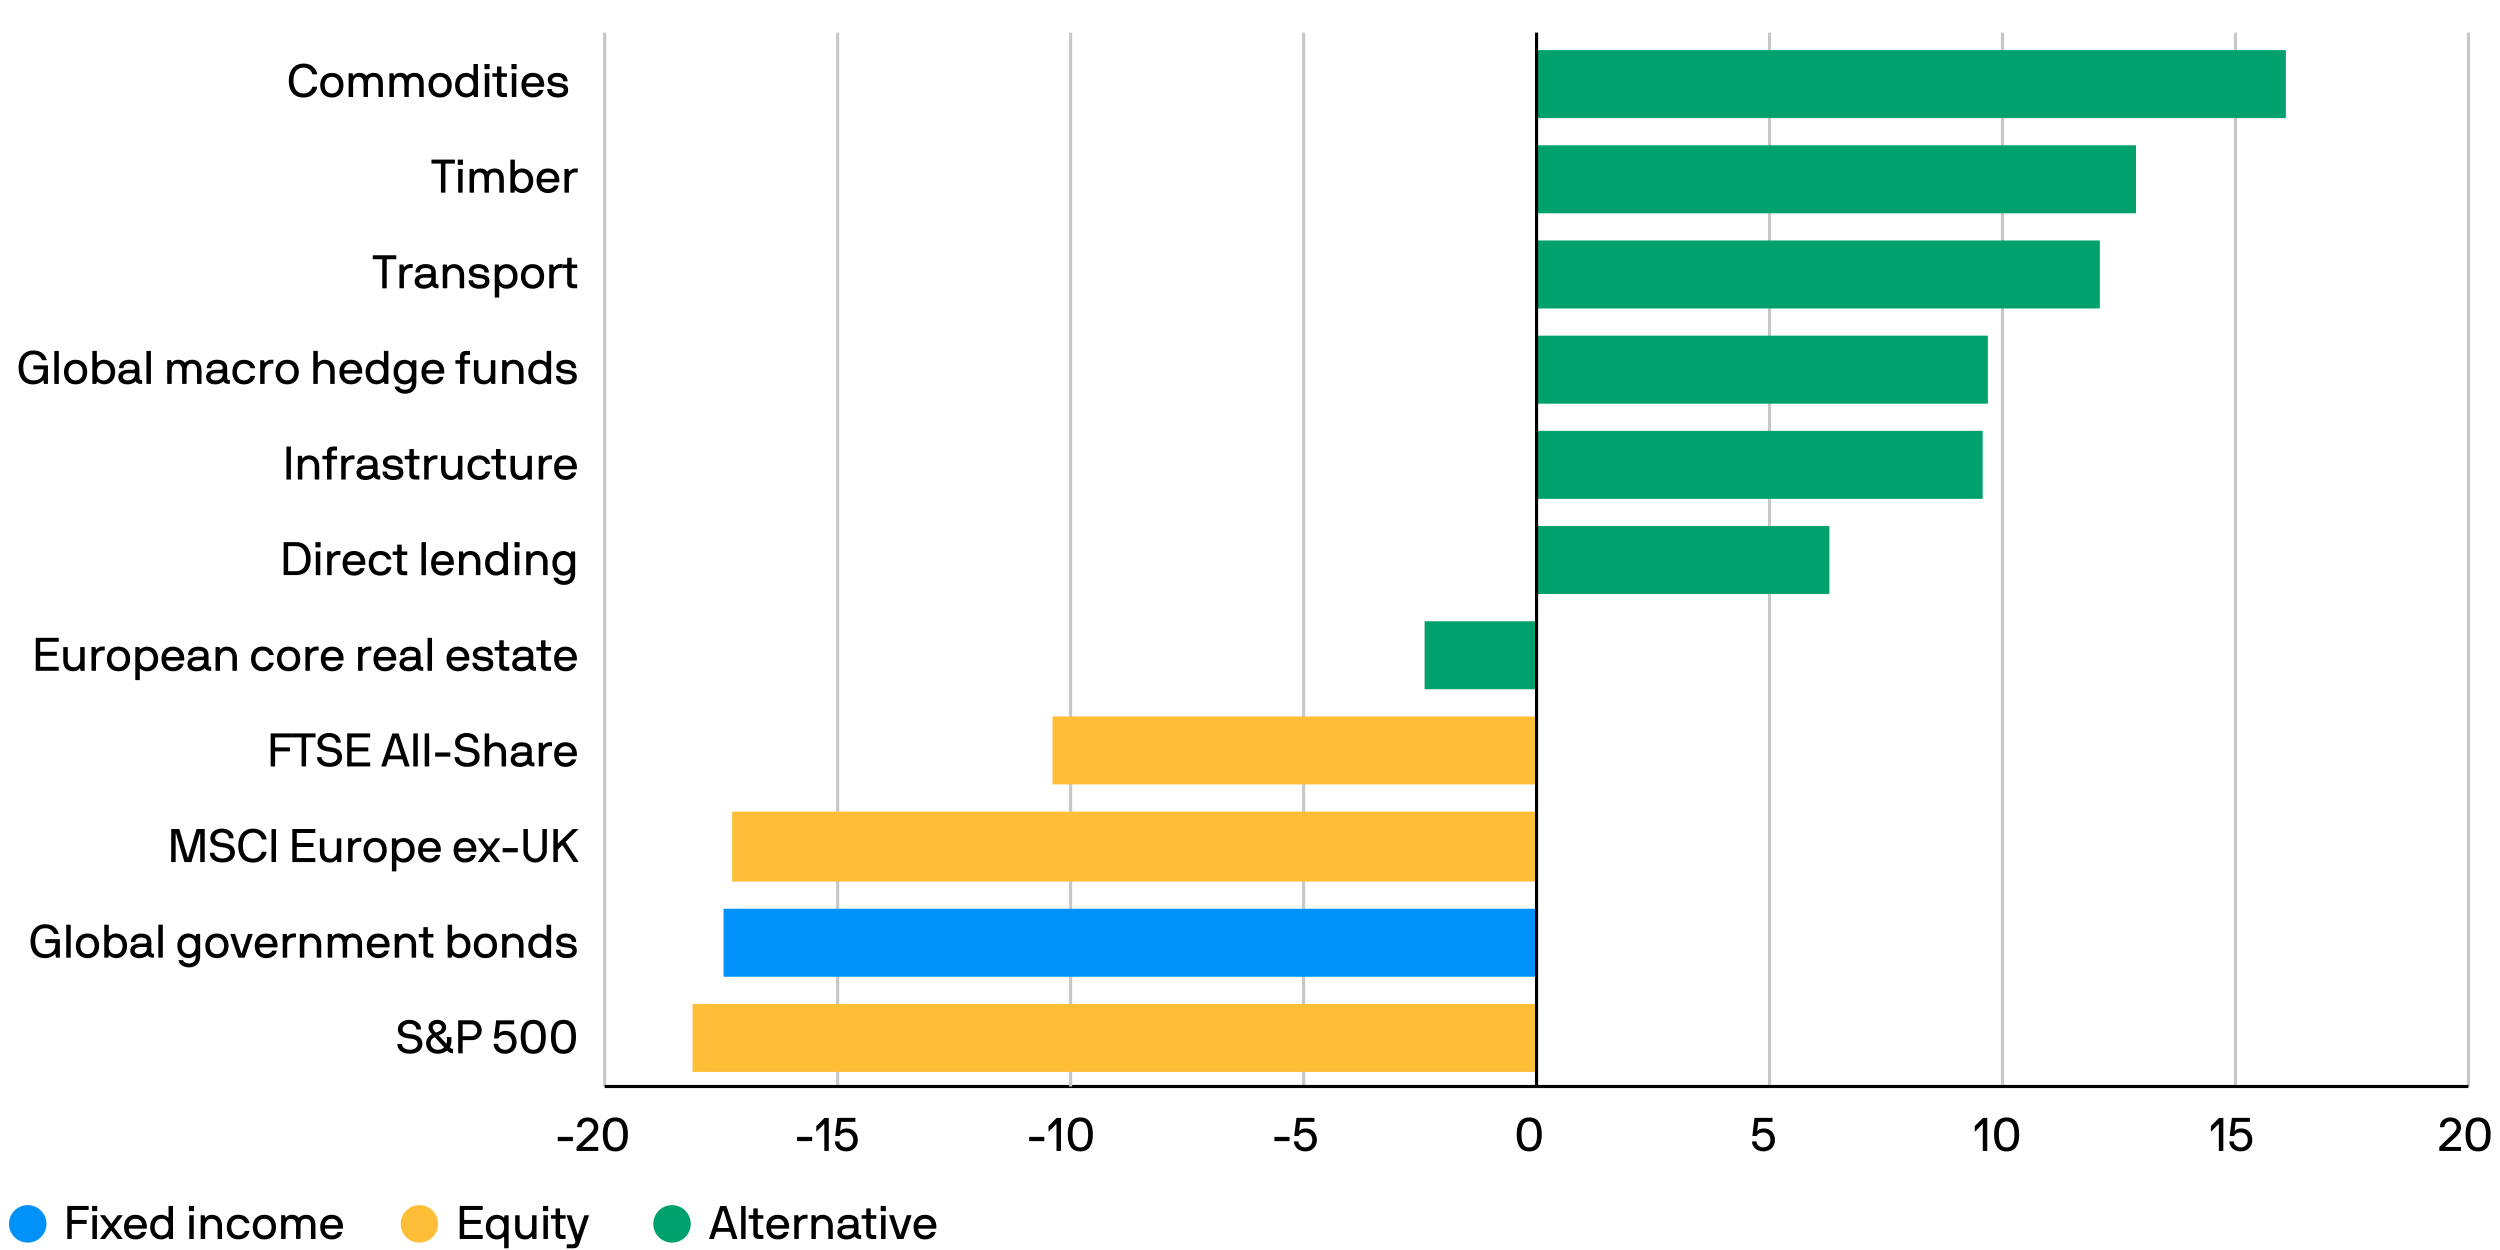 <?xml version="1.0" encoding="UTF-8"?><svg xmlns="http://www.w3.org/2000/svg" xmlns:xlink="http://www.w3.org/1999/xlink" viewBox="0 0 800 400"><defs><clipPath id="clippath"><rect x="193.5" y="10.43" width="596.4" height="336.94" style="fill:none;"/></clipPath><clipPath id="clippath-1"><rect x="193.5" y="10.43" width="596.4" height="336.94" style="fill:none;"/></clipPath><clipPath id="clippath-2"><rect x="193.5" y="10.43" width="596.4" height="336.94" style="fill:none;"/></clipPath><clipPath id="clippath-3"><rect x="193.5" y="10.43" width="596.4" height="336.94" style="fill:none;"/></clipPath><clipPath id="clippath-4"><rect x="193.5" y="10.43" width="596.4" height="336.94" style="fill:none;"/></clipPath><clipPath id="clippath-5"><rect x="193.5" y="10.43" width="596.4" height="336.94" style="fill:none;"/></clipPath><clipPath id="clippath-6"><rect x="193.5" y="10.43" width="596.4" height="336.94" style="fill:none;"/></clipPath><clipPath id="clippath-7"><rect x="193.5" y="10.43" width="596.4" height="336.94" style="fill:none;"/></clipPath></defs><g id="Layer_1"><g style="isolation:isolate;"><g style="isolation:isolate;"><path d="M21.55,385.98s.03-.08.07-.08h6.67s.08.03.08.08v1.12s-.03.08-.08.08h-5.25s-.08.03-.08.07v3.06s.03.07.08.07h4.63s.07.03.07.08v1.12s-.03.08-.07.08h-4.63s-.08.03-.08.08v4.65s-.03.08-.07.08h-1.28s-.07-.03-.07-.08v-10.41Z"/><path d="M29.54,387.57s-.08-.03-.08-.08v-1.51s.03-.08.08-.08h1.5s.07.03.07.08v1.51s-.03.08-.07.08h-1.5ZM31.01,396.39s-.03.08-.08.08h-1.27s-.08-.03-.08-.08v-7.44s.03-.08.08-.08h1.27s.08.03.08.08v7.44Z"/><path d="M37.7,396.47s-.09-.03-.12-.08l-1.89-2.52s-.08-.04-.12,0l-1.9,2.52c-.04.06-.08.08-.12.08h-1.49s-.06-.04-.03-.08l2.71-3.6s.03-.11,0-.15l-2.71-3.69s-.02-.08.03-.08h1.44s.08.02.12.08l1.94,2.59c.04.06.1.06.15,0l1.93-2.59s.08-.08.12-.08h1.44s.07.03.04.08l-2.75,3.69s-.03.11,0,.15l2.75,3.6s.01.08-.03.08h-1.51Z"/><path d="M41.29,393.18s-.08.03-.08.08c0,1.09.79,2.08,2.13,2.08,1.06,0,1.59-.45,1.9-1.05.03-.06.06-.08.11-.08h1.33s.09.01.08.08c-.39,1.47-1.72,2.33-3.42,2.33-2.25,0-3.65-1.61-3.65-3.95s1.32-3.94,3.65-3.94,3.66,1.6,3.66,3.94c0,.15-.01.3-.04.42-.01.04-.06.09-.1.09h-5.57ZM43.34,390c-1.46,0-2.13,1.28-2.13,1.98,0,.04.04.07.08.07h4.08s.08-.03.08-.07c0-.86-.62-1.98-2.1-1.98Z"/><path d="M54.16,396.47s-.06-.03-.08-.08l-.15-.6c-.03-.09-.1-.08-.15-.03-.41.41-1.4.86-2.15.86-2.19,0-3.57-1.61-3.57-3.95s1.38-3.94,3.57-3.94c1.05,0,1.96.64,2.15.85.07.09.15.03.15-.03v-3.57s.03-.08.08-.08h1.28s.07.03.07.08v10.41s-.03.08-.07.08h-1.12ZM51.78,395.34c1.37,0,2.15-1.11,2.15-2.67s-.78-2.67-2.15-2.67c-1.44,0-2.29,1.11-2.29,2.67s.86,2.67,2.29,2.67Z"/><path d="M60.53,387.57s-.08-.03-.08-.08v-1.51s.03-.08.08-.08h1.5s.07.03.07.08v1.51s-.03.08-.07.08h-1.5ZM62,396.39s-.03.08-.07.08h-1.28s-.07-.03-.07-.08v-7.44s.03-.08.07-.08h1.28s.07.03.07.08v7.44Z"/><path d="M65.42,388.88s.06.03.08.08l.15.67c.01.09.14.06.17.01.3-.45.96-.91,1.96-.91,2.18,0,3.27,1.59,3.27,3.54v4.12s-.03.08-.07.08h-1.28s-.07-.03-.07-.08v-4.12c0-1.14-.51-2.26-2-2.26-1.26,0-1.98,1.09-1.98,2.26v4.12s-.03.08-.08.08h-1.27s-.08-.03-.08-.08v-7.44s.03-.08.08-.08h1.12Z"/><path d="M78.44,391.44s-.08-.03-.09-.08c-.33-.88-1.05-1.37-2.07-1.37-1.42,0-2.28,1.11-2.28,2.67s.86,2.67,2.28,2.67c1.02,0,1.74-.48,2.07-1.37.01-.04.04-.07.09-.07h1.33s.09.01.07.07c-.42,1.67-1.66,2.64-3.57,2.64-2.35,0-3.7-1.61-3.7-3.95s1.35-3.94,3.7-3.94c1.91,0,3.17.99,3.57,2.64.02.06-.03.08-.07.08h-1.33Z"/><path d="M84.61,396.62c-2.36,0-3.72-1.61-3.72-3.95s1.37-3.94,3.72-3.94,3.72,1.6,3.72,3.94-1.38,3.95-3.72,3.95ZM84.61,390c-1.43,0-2.29,1.11-2.29,2.67s.87,2.67,2.29,2.67,2.29-1.11,2.29-2.67-.86-2.67-2.29-2.67Z"/><path d="M91.18,388.88s.06.03.07.08l.15.67c.03.09.15.06.18,0,.27-.54,1.05-.9,1.79-.9,1.05,0,1.62.22,2.17.9.06.08.1.08.18,0,.57-.66,1.55-.9,2.26-.9,1.95,0,2.96,1.29,2.96,3.54v4.12s-.03.08-.07.08h-1.28s-.08-.03-.08-.08v-4.12c0-1.14-.19-2.26-1.68-2.26s-1.67,1.09-1.67,2.26v4.12s-.02.04-.03.06c-.02.01-.03.01-.05.01h-1.29s-.04-.01-.04-.03c-.01-.01-.01-.03-.01-.04v-4.12c0-1.17-.25-2.26-1.68-2.26-1.26,0-1.66,1.09-1.66,2.26v4.12s-.03.08-.08.08h-1.27s-.08-.03-.08-.08v-7.44s.03-.08.08-.08h1.12Z"/><path d="M104.06,393.18s-.08.03-.08.08c0,1.09.8,2.08,2.13,2.08,1.06,0,1.59-.45,1.9-1.05.03-.06.06-.08.11-.08h1.33s.09.01.08.08c-.39,1.47-1.72,2.33-3.42,2.33-2.25,0-3.64-1.61-3.64-3.95s1.32-3.94,3.64-3.94,3.66,1.6,3.66,3.94c0,.15-.02.3-.04.42-.02.04-.06.09-.11.09h-5.56ZM106.11,390c-1.46,0-2.13,1.28-2.13,1.98,0,.04.05.07.08.07h4.08s.07-.03.07-.07c0-.86-.62-1.98-2.1-1.98Z"/></g></g><circle cx="8.87" cy="391.64" r="6" style="fill:#0092f9;"/><g style="isolation:isolate;"><g style="isolation:isolate;"><path d="M147.11,385.98s.03-.08.08-.08h7.21s.07.03.07.08v1.12s-.03.08-.07.08h-5.79s-.08.03-.08.07v3.06s.03.07.08.07h5.17s.07.03.07.08v1.12s-.03.08-.07.08h-5.17s-.08.03-.08.08v3.38s.03.07.08.07h5.79s.07.03.07.08v1.12s-.03.08-.07.08h-7.21s-.08-.03-.08-.08v-10.41Z"/><path d="M162.68,388.88s.08.03.08.08v10.41s-.03.08-.08.08h-1.27s-.08-.03-.08-.08v-3.57c0-.06-.08-.12-.15-.03-.18.21-1.09.86-2.14.86-2.19,0-3.57-1.61-3.57-3.95s1.38-3.94,3.57-3.94c.75,0,1.75.42,2.14.85.03.04.12.08.15-.01l.15-.62s.03-.08.07-.08h1.12ZM159.18,395.34c1.37,0,2.14-1.11,2.14-2.67s-.78-2.67-2.14-2.67c-1.44,0-2.29,1.11-2.29,2.67s.85,2.67,2.29,2.67Z"/><path d="M170.48,396.47s-.06-.03-.08-.08l-.15-.67c-.03-.09-.13-.06-.17-.01-.27.39-1,.92-1.96.92-2.47,0-3.27-1.59-3.27-3.54v-4.12s.03-.08.07-.08h1.28s.08.03.08.08v4.12c0,1.14.51,2.26,2,2.26,1.26,0,1.98-1.09,1.98-2.26v-4.12s.03-.08.08-.08h1.28s.07.03.07.08v7.44s-.03.08-.07.08h-1.12Z"/><path d="M173.85,387.57s-.08-.03-.08-.08v-1.51s.03-.08.08-.08h1.5s.07.03.07.08v1.51s-.03.08-.07.08h-1.5ZM175.32,396.39s-.03.08-.07.08h-1.28s-.07-.03-.07-.08v-7.44s.03-.08.07-.08h1.28s.07.03.07.08v7.44Z"/><path d="M180.98,396.39s-.03.08-.08.08h-1.15c-1.25,0-1.96-.54-1.96-1.77v-4.62s-.03-.08-.08-.08h-1.33s-.07-.03-.07-.08v-.97s.03-.08.07-.08h1.33s.08-.03.08-.08v-2.02s.03-.08.07-.08h1.28s.08.03.08.08v2.02s.03.08.08.08h1.62s.08.03.08.08v.97s-.03.08-.08.08h-1.62s-.08.03-.08.08v4.36c0,.47.21.75.81.75h.88s.08.03.08.08v1.12Z"/><path d="M181.36,398.24s.03-.07.08-.07h1.69c.88,0,1.16-.57.88-1.37l-2.67-7.84c-.01-.06.05-.08.09-.08h1.36s.06.03.08.08l1.96,6.03c.03.09.12.09.15,0l1.98-6.03s.03-.08.08-.08h1.37s.09.03.07.08l-3,8.82c-.42,1.21-.88,1.67-2.1,1.67h-1.95s-.08-.03-.08-.08v-1.12Z"/></g></g><circle cx="134.21" cy="391.64" r="6" style="fill:#ffbe37;"/><g style="isolation:isolate;"><g style="isolation:isolate;"><path d="M232.38,385.91s.07.03.09.08l3.49,10.41s-.03.08-.07.08h-1.41s-.06-.03-.07-.08l-.69-2.14c-.01-.06-.06-.08-.1-.08h-4.35s-.08.03-.09.08l-.71,2.14s-.03.08-.08.08h-1.39s-.11-.01-.09-.08l3.54-10.41s.04-.08.09-.08h1.85ZM233.22,392.97s.07-.03.06-.08l-1.76-5.49c-.03-.09-.12-.09-.15,0l-1.77,5.49s.02.08.06.08h3.55Z"/><path d="M238.59,396.39s-.03.08-.07.08h-1.28s-.07-.03-.07-.08v-10.41s.03-.08.07-.08h1.28s.07.03.07.08v10.41Z"/><path d="M244.25,396.39s-.03.08-.08.08h-1.15c-1.25,0-1.96-.54-1.96-1.77v-4.62s-.03-.08-.08-.08h-1.33s-.07-.03-.07-.08v-.97s.03-.08.07-.08h1.33s.08-.03.08-.08v-2.02s.03-.08.07-.08h1.28s.08.03.08.08v2.02s.03.08.08.08h1.62s.08.03.08.08v.97s-.03.08-.08.08h-1.62s-.08.03-.08.08v4.36c0,.47.21.75.81.75h.88s.08.03.08.08v1.12Z"/><path d="M246.83,393.18s-.08.03-.08.08c0,1.09.8,2.08,2.13,2.08,1.06,0,1.59-.45,1.9-1.05.03-.06.06-.08.11-.08h1.33s.09.01.08.08c-.39,1.47-1.72,2.33-3.42,2.33-2.25,0-3.64-1.61-3.64-3.95s1.32-3.94,3.64-3.94,3.66,1.6,3.66,3.94c0,.15-.02.3-.04.42-.02.04-.06.09-.11.09h-5.56ZM248.88,390c-1.46,0-2.13,1.28-2.13,1.98,0,.04.05.07.08.07h4.08s.07-.03.07-.07c0-.86-.62-1.98-2.1-1.98Z"/><path d="M257.58,390c-1.26,0-1.98,1.09-1.98,2.26v4.12s-.03.08-.08.08h-1.27s-.08-.03-.08-.08v-7.44s.03-.08.08-.08h1.12s.06.03.08.08l.15.67c.03.09.12.06.17.01.51-.51,1.06-.91,1.81-.91h.77s.08.03.08.07v1.12s-.03.08-.08.08h-.77Z"/><path d="M260.86,388.88s.06.03.08.08l.15.67c.02.09.14.06.17.01.3-.45.96-.91,1.96-.91,2.17,0,3.27,1.59,3.27,3.54v4.12s-.03.08-.07.08h-1.28s-.08-.03-.08-.08v-4.12c0-1.14-.51-2.26-2-2.26-1.26,0-1.98,1.09-1.98,2.26v4.12s-.03.08-.07.08h-1.28s-.07-.03-.07-.08v-7.44s.03-.08.07-.08h1.12Z"/><path d="M275.56,396.39s-.03.08-.07.08h-.29c-.86,0-1.39-.29-1.59-.76-.03-.08-.11-.06-.13-.03-.36.36-1.21.95-2.6.95-1.88,0-2.92-.98-2.92-2.4,0-1.3,1.15-2.28,3.22-2.28h1.6c.33,0,.5-.28.5-.49,0-.62-.07-1.44-1.86-1.44-1.29,0-1.8.6-1.8,1.37,0,.04-.03.08-.07.08h-1.28s-.07-.03-.07-.08c0-1.77,1.53-2.64,3.22-2.64,2.07,0,3.28.88,3.28,2.71v3.25c0,.22.18.49.5.49h.29s.07.03.07.08v1.12ZM273.28,393.14s-.03-.08-.07-.08h-2.03c-1.37,0-1.8.63-1.8,1.16s.53,1.12,1.5,1.12c1.82,0,2.4-1.08,2.4-2v-.21Z"/><path d="M280.4,396.39s-.03.08-.08.08h-1.15c-1.25,0-1.96-.54-1.96-1.77v-4.62s-.03-.08-.08-.08h-1.33s-.08-.03-.08-.08v-.97s.03-.08.08-.08h1.33s.08-.03.08-.08v-2.02s.03-.08.07-.08h1.28s.07.03.07.08v2.02s.03.08.08.08h1.62s.08.03.08.08v.97s-.03.08-.08.08h-1.62s-.08.03-.08.08v4.36c0,.47.21.75.81.75h.88s.08.03.08.08v1.12Z"/><path d="M281.91,387.57s-.08-.03-.08-.08v-1.51s.03-.08.08-.08h1.5s.07.03.07.08v1.51s-.03.08-.07.08h-1.5ZM283.38,396.39s-.03.08-.08.08h-1.27s-.08-.03-.08-.08v-7.44s.03-.08.08-.08h1.27s.08.03.08.08v7.44Z"/><path d="M287.16,396.47s-.08-.03-.09-.08l-2.54-7.44c-.02-.06.04-.08.09-.08h1.37s.06.03.07.08l1.97,6.03c.03.08.12.08.15,0l1.98-6.03s.03-.08.07-.08h1.37s.09.03.08.08l-2.53,7.44s-.03.08-.08.08h-1.9Z"/><path d="M293.94,393.18s-.07.03-.07.08c0,1.09.79,2.08,2.13,2.08,1.07,0,1.59-.45,1.91-1.05.03-.06.06-.08.1-.08h1.33s.09.01.07.08c-.39,1.47-1.72,2.33-3.42,2.33-2.25,0-3.65-1.61-3.65-3.95s1.32-3.94,3.65-3.94,3.66,1.6,3.66,3.94c0,.15-.01.3-.04.42-.01.04-.06.09-.1.09h-5.57ZM295.99,390c-1.46,0-2.13,1.28-2.13,1.98,0,.04.04.07.07.07h4.08s.08-.03.08-.07c0-.86-.61-1.98-2.1-1.98Z"/></g></g><circle cx="215.05" cy="391.64" r="6" style="fill:#00a16d;"/></g><g id="Layer_2"><line x1="789.9" y1="10.43" x2="789.9" y2="347.68" style="fill:none; stroke:#c5c7c9; stroke-linejoin:round;"/><line x1="715.35" y1="10.43" x2="715.35" y2="347.68" style="fill:none; stroke:#c5c7c9; stroke-linejoin:round;"/><line x1="640.8" y1="10.43" x2="640.8" y2="347.68" style="fill:none; stroke:#c5c7c9; stroke-linejoin:round;"/><line x1="566.25" y1="10.43" x2="566.25" y2="347.68" style="fill:none; stroke:#c5c7c9; stroke-linejoin:round;"/><line x1="417.15" y1="10.43" x2="417.15" y2="347.68" style="fill:none; stroke:#c5c7c9; stroke-linejoin:round;"/><line x1="268.05" y1="10.43" x2="268.05" y2="347.68" style="fill:none; stroke:#c5c7c9; stroke-linejoin:round;"/><line x1="193.5" y1="10.43" x2="193.5" y2="347.68" style="fill:none; stroke:#c5c7c9; stroke-linejoin:round;"/><line x1="193.5" y1="347.68" x2="789.9" y2="347.68" style="fill:none; stroke:#000; stroke-linejoin:round;"/><line x1="342.6" y1="347.68" x2="342.6" y2="10.43" style="fill:none; stroke:#c5c7c9; stroke-linejoin:round;"/><path d="M178.55,365.16s-.08-.03-.08-.08v-1.2s.03-.08.08-.08h4.69s.08.03.08.08v1.2s-.03.08-.08.08h-4.69Z"/><path d="M184.52,367.16c0-.09.01-.15.06-.2l4.17-4.06c.33-.32,1.29-1.21,1.28-2.14-.01-.78-.58-1.91-2-1.91-1.14,0-1.91.85-1.91,1.77,0,.04-.03.08-.07.08h-1.28s-.08-.03-.08-.08c0-1.8,1.41-3.04,3.33-3.04,2.16,0,3.42,1.44,3.42,3.18,0,1.53-1.11,2.59-1.67,3.09l-3.3,3.04s-.03.12.06.12h4.83s.08.03.08.08v1.12s-.03.08-.08.08h-6.78s-.08-.03-.08-.08v-1.05Z"/><path d="M196.92,368.45c-3.03,0-4.02-2.35-4.02-5.44s.99-5.43,4.02-5.43,4,2.34,4,5.43-.97,5.44-4,5.44ZM196.92,358.85c-1.84,0-2.5,1.5-2.5,4.16s.66,4.17,2.5,4.17,2.5-1.53,2.5-4.17-.67-4.16-2.5-4.16Z"/><path d="M255.13,365.16s-.08-.03-.08-.08v-1.2s.03-.08.08-.08h4.69s.08.03.08.08v1.2s-.03.08-.08.08h-4.69Z"/><path d="M263.78,359.8c0-.06-.09-.09-.13-.04l-2.31,2.32s-.12.04-.12-.04v-1.59c0-.08.01-.12.08-.18l2.46-2.46s.1-.08.15-.08h1.23s.07.03.07.08v10.41s-.03.08-.07.08h-1.28s-.08-.03-.08-.08v-8.41Z"/><path d="M269.26,359s-.09.01-.1.09l-.32,2.64c-.01.1.11.1.13.08.26-.35.99-.71,1.98-.71,2.07,0,3.55,1.5,3.55,3.63,0,2.26-1.53,3.71-3.71,3.71-2.59,0-3.63-1.86-3.63-3.12,0-.04.03-.08.08-.08h1.28s.08.01.08.08c0,.79.76,1.84,2.2,1.84,1.32,0,2.24-.93,2.24-2.43,0-1.33-.95-2.36-2.26-2.36-.9,0-1.7.27-2.08,1.07-.03.06-.06.08-.09.08h-1.25s-.08-.03-.08-.08l.67-5.64c0-.06.04-.08.09-.08h5.61s.07.03.07.08v1.14s-.04.06-.09.06h-4.38Z"/><path d="M329.42,365.16s-.08-.03-.08-.08v-1.2s.03-.08.08-.08h4.69s.08.03.08.08v1.2s-.03.08-.08.08h-4.69Z"/><path d="M338.08,359.8c0-.06-.09-.09-.13-.04l-2.31,2.32s-.12.04-.12-.04v-1.59c0-.08.01-.12.08-.18l2.46-2.46s.1-.08.15-.08h1.23s.07.03.07.08v10.41s-.03.08-.07.08h-1.28s-.08-.03-.08-.08v-8.41Z"/><path d="M345.71,368.45c-3.03,0-4.02-2.35-4.02-5.44s.99-5.43,4.02-5.43,4,2.34,4,5.43-.97,5.44-4,5.44ZM345.71,358.85c-1.84,0-2.5,1.5-2.5,4.16s.66,4.17,2.5,4.17,2.5-1.53,2.5-4.17-.67-4.16-2.5-4.16Z"/><path d="M407.89,365.16s-.08-.03-.08-.08v-1.2s.03-.08.08-.08h4.69s.08.03.08.08v1.2s-.03.08-.08.08h-4.69Z"/><path d="M416.16,359s-.09.01-.1.09l-.32,2.64c-.01.1.11.1.13.08.26-.35.99-.71,1.98-.71,2.07,0,3.55,1.5,3.55,3.63,0,2.26-1.53,3.71-3.71,3.71-2.59,0-3.63-1.86-3.63-3.12,0-.04.03-.08.08-.08h1.28s.08.01.08.08c0,.79.76,1.84,2.2,1.84,1.32,0,2.24-.93,2.24-2.43,0-1.33-.95-2.36-2.26-2.36-.9,0-1.7.27-2.08,1.07-.03.06-.06.08-.09.08h-1.25s-.08-.03-.08-.08l.67-5.64c0-.06.04-.08.09-.08h5.61s.07.03.07.08v1.14s-.04.06-.09.06h-4.38Z"/><path d="M489.37,368.45c-3.03,0-4.02-2.35-4.02-5.44s.99-5.43,4.02-5.43,4,2.34,4,5.43-.97,5.44-4,5.44ZM489.37,358.85c-1.84,0-2.5,1.5-2.5,4.16s.66,4.17,2.5,4.17,2.5-1.53,2.5-4.17-.67-4.16-2.5-4.16Z"/><path d="M562.75,359s-.09.01-.1.09l-.32,2.64c-.01.1.11.1.13.08.26-.35.99-.71,1.98-.71,2.07,0,3.55,1.5,3.55,3.63,0,2.26-1.53,3.71-3.71,3.71-2.59,0-3.63-1.86-3.63-3.12,0-.04.03-.08.08-.08h1.28s.08.01.08.08c0,.79.76,1.84,2.2,1.84,1.32,0,2.24-.93,2.24-2.43,0-1.33-.95-2.36-2.26-2.36-.9,0-1.7.27-2.08,1.07-.03.06-.06.08-.09.08h-1.25s-.08-.03-.08-.08l.67-5.64c0-.06.04-.08.09-.08h5.61s.07.03.07.08v1.14s-.04.06-.09.06h-4.38Z"/><path d="M634.49,359.8c0-.06-.09-.09-.13-.04l-2.31,2.32s-.12.04-.12-.04v-1.59c0-.08.01-.12.08-.18l2.46-2.46s.1-.08.15-.08h1.23s.07.03.07.08v10.41s-.03.08-.07.08h-1.28s-.08-.03-.08-.08v-8.41Z"/><path d="M642.13,368.45c-3.03,0-4.02-2.35-4.02-5.44s.99-5.43,4.02-5.43,4,2.34,4,5.43-.97,5.44-4,5.44ZM642.13,358.85c-1.84,0-2.5,1.5-2.5,4.16s.66,4.17,2.5,4.17,2.5-1.53,2.5-4.17-.67-4.16-2.5-4.16Z"/><path d="M710.03,359.8c0-.06-.09-.09-.13-.04l-2.31,2.32s-.12.04-.12-.04v-1.59c0-.08.01-.12.08-.18l2.46-2.46s.1-.08.15-.08h1.23s.07.03.07.08v10.41s-.03.08-.07.08h-1.28s-.08-.03-.08-.08v-8.41Z"/><path d="M715.5,359s-.09.01-.1.09l-.32,2.64c-.01.1.11.1.13.08.26-.35.99-.71,1.98-.71,2.07,0,3.55,1.5,3.55,3.63,0,2.26-1.53,3.71-3.71,3.71-2.59,0-3.63-1.86-3.63-3.12,0-.04.03-.08.08-.08h1.28s.08.01.08.08c0,.79.76,1.84,2.2,1.84,1.32,0,2.24-.93,2.24-2.43,0-1.33-.95-2.36-2.26-2.36-.9,0-1.7.27-2.08,1.07-.03.06-.06.08-.09.08h-1.25s-.08-.03-.08-.08l.67-5.64c0-.06.04-.08.09-.08h5.61s.07.03.07.08v1.14s-.04.06-.09.06h-4.38Z"/><path d="M780.6,367.16c0-.09.01-.15.06-.2l4.17-4.06c.33-.32,1.29-1.21,1.28-2.14-.01-.78-.58-1.91-2-1.91-1.14,0-1.91.85-1.91,1.77,0,.04-.03.08-.07.08h-1.28s-.08-.03-.08-.08c0-1.8,1.41-3.04,3.33-3.04,2.16,0,3.42,1.44,3.42,3.18,0,1.53-1.11,2.59-1.67,3.09l-3.3,3.04s-.03.12.06.12h4.83s.08.03.08.08v1.12s-.03.08-.08.08h-6.78s-.08-.03-.08-.08v-1.05Z"/><path d="M793,368.45c-3.03,0-4.02-2.35-4.02-5.44s.99-5.43,4.02-5.43,4,2.34,4,5.43-.97,5.44-4,5.44ZM793,358.85c-1.84,0-2.5,1.5-2.5,4.16s.66,4.17,2.5,4.17,2.5-1.53,2.5-4.17-.67-4.16-2.5-4.16Z"/><path d="M130.99,327.62c-1.19,0-2.16.74-2.16,1.74,0,1.23,1.29,1.42,2.33,1.54,1.96.22,4,.69,4,3.18,0,1.5-1.09,3.12-4,3.12-2.6,0-4-1.43-4-3.04,0-.04.03-.08.07-.08h1.33s.09.04.09.09c0,.75.81,1.75,2.5,1.75,1.59,0,2.5-.85,2.5-1.84,0-1.35-1.2-1.62-2.5-1.75-1.68-.18-3.83-.65-3.83-2.97,0-1.92,1.83-3.02,3.66-3.02s3.76.99,3.76,3.04c0,.04-.03.08-.08.08h-1.35s-.08-.03-.08-.08c0-1-.93-1.77-2.26-1.77Z"/><path d="M143.14,336.23s-.04-.04-.11,0c-.67.51-1.72.98-2.92.98-2.54,0-3.75-1.65-3.75-3.33,0-1.5.92-2.36,1.77-2.85.09-.05.09-.12.03-.18-.81-.85-1.03-1.35-1.03-2.1,0-1.3,1.09-2.4,2.83-2.4s2.81,1.17,2.81,2.4c0,1.51-1.29,2.16-2.31,2.5-.04.01-.08.08-.03.13l2.37,2.57s.09,0,.11-.06c.06-.18.1-.41.1-.64v-1.31s.03-.07.08-.07h1.28s.08.03.08.07v1.31c0,.45-.15,1.26-.47,1.8-.03.04-.04.09,0,.12l.24.19c.25.21.33.29.66.27.04,0,.08.03.08.08v1.27s-.03.08-.08.08c-.66,0-1.17-.27-1.72-.83ZM142.07,335.24s.04-.09,0-.14l-2.91-3.17s-.06-.04-.12-.01c-.65.33-1.26.9-1.26,1.8,0,1.25.95,2.21,2.33,2.21.74,0,1.37-.21,1.96-.69ZM138.47,328.75c0,.51.31.97,1,1.62.04.04.08.03.12.01.75-.22,1.81-.66,1.81-1.63,0-.62-.64-1.12-1.46-1.12s-1.48.51-1.48,1.12Z"/><path d="M146.63,326.57s.03-.08.08-.08h4.38c1.65,0,3.06,1.42,3.06,3.21s-1.41,3.15-3.06,3.15h-2.96s-.08.03-.08.08v4.05s-.03.08-.08.08h-1.27s-.08-.03-.08-.08v-10.41ZM148.13,327.78s-.08.03-.08.07v3.66s.03.08.08.08h2.77c.95,0,1.82-.84,1.82-1.88s-.87-1.93-1.82-1.93h-2.77Z"/><path d="M160.06,327.78s-.09.01-.1.09l-.32,2.64c-.01.1.11.1.14.08.25-.35.99-.71,1.98-.71,2.07,0,3.55,1.5,3.55,3.63,0,2.26-1.53,3.71-3.71,3.71-2.59,0-3.63-1.86-3.63-3.12,0-.04.03-.08.08-.08h1.28s.08.01.08.08c0,.79.76,1.84,2.2,1.84,1.32,0,2.24-.93,2.24-2.43,0-1.33-.95-2.36-2.26-2.36-.9,0-1.7.27-2.08,1.07-.03.06-.06.08-.09.08h-1.25s-.08-.03-.08-.08l.67-5.64c0-.06.04-.08.09-.08h5.61s.07.03.07.08v1.14s-.04.06-.09.06h-4.38Z"/><path d="M170.65,337.22c-3.03,0-4.02-2.35-4.02-5.45s.99-5.43,4.02-5.43,4,2.34,4,5.43-.97,5.45-4,5.45ZM170.65,327.62c-1.84,0-2.5,1.5-2.5,4.15s.66,4.17,2.5,4.17,2.5-1.53,2.5-4.17-.67-4.15-2.5-4.15Z"/><path d="M180.32,337.22c-3.03,0-4.02-2.35-4.02-5.45s.99-5.43,4.02-5.43,4,2.34,4,5.43-.97,5.45-4,5.45ZM180.32,327.62c-1.84,0-2.5,1.5-2.5,4.15s.66,4.17,2.5,4.17,2.5-1.53,2.5-4.17-.67-4.15-2.5-4.15Z"/><path d="M19.15,306.38s-.03.08-.08.08h-1.09s-.09-.01-.1-.09l-.15-1.05c0-.06-.09-.09-.13-.03-.46.63-1.72,1.32-3.1,1.32-3.3,0-4.74-2.25-4.74-5.43s1.74-5.43,4.74-5.43c2.68,0,3.85,1.52,4.29,3.04.02.06-.03.08-.08.08h-1.39s-.08-.01-.09-.08c-.45-1.17-1.47-1.77-2.73-1.77-2.1,0-3.24,1.56-3.24,4.15s1.14,4.16,3.24,4.16,3.24-1.04,3.24-3.45c0-.04-.03-.07-.08-.07h-3.09s-.07-.03-.07-.08v-1.12s.03-.08.07-.08h4.51s.08.03.08.08v5.77Z"/><path d="M22.63,306.38s-.03.08-.08.08h-1.28s-.07-.03-.07-.08v-10.41s.03-.08.07-.08h1.28s.08.03.08.08v10.41Z"/><path d="M28,306.61c-2.35,0-3.72-1.61-3.72-3.95s1.37-3.94,3.72-3.94,3.72,1.6,3.72,3.94-1.38,3.95-3.72,3.95ZM28,299.99c-1.42,0-2.29,1.11-2.29,2.67s.87,2.67,2.29,2.67,2.29-1.11,2.29-2.67-.85-2.67-2.29-2.67Z"/><path d="M33.44,306.46s-.07-.03-.07-.08v-10.41s.03-.08.07-.08h1.28s.08.03.08.08v3.57c0,.06.08.12.15.03.18-.21,1.1-.85,2.15-.85,2.19,0,3.57,1.6,3.57,3.94s-1.38,3.95-3.57,3.95c-.75,0-1.74-.45-2.15-.86-.04-.04-.12-.06-.15.03l-.15.6s-.03.08-.08.08h-1.12ZM36.94,299.99c-1.37,0-2.14,1.11-2.14,2.67s.78,2.67,2.14,2.67c1.44,0,2.29-1.11,2.29-2.67s-.85-2.67-2.29-2.67Z"/><path d="M49.28,306.38s-.03.08-.08.08h-.29c-.85,0-1.39-.29-1.59-.76-.03-.08-.11-.06-.13-.03-.36.36-1.21.95-2.59.95-1.88,0-2.92-.98-2.92-2.4,0-1.3,1.15-2.28,3.22-2.28h1.6c.33,0,.5-.28.5-.49,0-.62-.08-1.44-1.86-1.44-1.29,0-1.8.6-1.8,1.37,0,.04-.03.08-.07.08h-1.28s-.08-.03-.08-.08c0-1.77,1.53-2.64,3.23-2.64,2.07,0,3.28.88,3.28,2.71v3.25c0,.22.18.49.5.49h.29s.08.03.08.08v1.12ZM47,303.13s-.03-.08-.08-.08h-2.02c-1.37,0-1.8.63-1.8,1.16s.52,1.12,1.5,1.12c1.81,0,2.4-1.08,2.4-2v-.21Z"/><path d="M52.1,306.38s-.03.08-.08.08h-1.28s-.07-.03-.07-.08v-10.41s.03-.08.07-.08h1.28s.08.03.08.08v10.41Z"/><path d="M60.49,308.3c1.58,0,2.13-1.08,2.13-2.13v-.41c0-.06-.09-.12-.15-.03-.17.21-1.09.87-2.15.87-2.04,0-3.57-1.61-3.57-3.95s1.38-3.94,3.57-3.94c.75,0,1.73.42,2.15.84.04.04.12.07.15-.02l.15-.6s.03-.08.08-.08h1.12s.08.03.08.08v7.23c0,2.03-1.44,3.41-3.56,3.41-1.84,0-3.24-1.04-3.36-2.24,0-.04.03-.08.08-.08h1.3s.06.03.08.08c.12.34.66.96,1.9.96ZM60.47,305.33c1.37,0,2.14-1.11,2.14-2.67s-.78-2.67-2.14-2.67c-1.44,0-2.29,1.11-2.29,2.67s.86,2.67,2.29,2.67Z"/><path d="M69.41,306.61c-2.35,0-3.72-1.61-3.72-3.95s1.37-3.94,3.72-3.94,3.72,1.6,3.72,3.94-1.38,3.95-3.72,3.95ZM69.41,299.99c-1.42,0-2.29,1.11-2.29,2.67s.87,2.67,2.29,2.67,2.29-1.11,2.29-2.67-.85-2.67-2.29-2.67Z"/><path d="M76.34,306.46s-.08-.03-.09-.08l-2.54-7.44c-.01-.06.04-.08.09-.08h1.37s.06.03.08.08l1.96,6.03c.03.08.12.08.15,0l1.98-6.03s.03-.08.08-.08h1.36s.09.03.08.08l-2.54,7.44s-.03.08-.07.08h-1.91Z"/><path d="M83.12,303.17s-.08.03-.08.08c0,1.09.79,2.08,2.13,2.08,1.07,0,1.59-.45,1.91-1.05.03-.06.06-.08.1-.08h1.33s.09.01.08.08c-.39,1.47-1.72,2.33-3.42,2.33-2.25,0-3.64-1.61-3.64-3.95s1.32-3.94,3.64-3.94,3.66,1.6,3.66,3.94c0,.15-.01.3-.04.42-.01.04-.06.09-.11.09h-5.56ZM85.18,299.99c-1.46,0-2.13,1.28-2.13,1.98,0,.04.04.07.08.07h4.08s.08-.03.08-.07c0-.86-.62-1.98-2.1-1.98Z"/><path d="M93.88,299.99c-1.26,0-1.98,1.09-1.98,2.26v4.12s-.03.08-.08.08h-1.28s-.07-.03-.07-.08v-7.44s.03-.08.07-.08h1.12s.06.03.08.08l.15.67c.03.09.12.06.17.01.51-.51,1.06-.91,1.81-.91h.76s.08.03.08.07v1.12s-.03.08-.08.08h-.76Z"/><path d="M97.16,298.87s.06.03.08.08l.15.67c.01.09.13.06.17.01.3-.45.96-.91,1.96-.91,2.17,0,3.27,1.59,3.27,3.54v4.12s-.03.08-.08.08h-1.27s-.08-.03-.08-.08v-4.12c0-1.14-.51-2.26-2-2.26-1.26,0-1.98,1.09-1.98,2.26v4.12s-.03.08-.08.08h-1.28s-.07-.03-.07-.08v-7.44s.03-.08.07-.08h1.12Z"/><path d="M106.09,298.87s.06.03.08.08l.15.67c.03.09.15.06.18,0,.27-.54,1.05-.9,1.79-.9,1.05,0,1.62.22,2.17.9.06.08.1.08.18,0,.57-.66,1.54-.9,2.27-.9,1.95,0,2.95,1.29,2.95,3.54v4.12s-.03.08-.08.08h-1.27s-.08-.03-.08-.08v-4.12c0-1.14-.2-2.26-1.68-2.26s-1.67,1.09-1.67,2.26v4.12s-.01.04-.03.06c-.01.01-.03.01-.04.01h-1.29s-.04-.01-.04-.03c-.01-.01-.01-.03-.01-.04v-4.12c0-1.17-.25-2.26-1.68-2.26-1.26,0-1.67,1.09-1.67,2.26v4.12s-.03.08-.08.08h-1.28s-.07-.03-.07-.08v-7.44s.03-.08.07-.08h1.12Z"/><path d="M118.97,303.17s-.08.03-.08.08c0,1.09.79,2.08,2.13,2.08,1.07,0,1.59-.45,1.91-1.05.03-.06.06-.08.1-.08h1.33s.09.01.08.08c-.39,1.47-1.72,2.33-3.42,2.33-2.25,0-3.64-1.61-3.64-3.95s1.32-3.94,3.64-3.94,3.66,1.6,3.66,3.94c0,.15-.01.3-.04.42-.01.04-.06.09-.11.09h-5.56ZM121.03,299.99c-1.46,0-2.13,1.28-2.13,1.98,0,.04.04.07.08.07h4.08s.08-.03.08-.07c0-.86-.62-1.98-2.1-1.98Z"/><path d="M127.52,298.87s.06.03.08.08l.15.67c.01.09.13.06.17.01.3-.45.96-.91,1.96-.91,2.17,0,3.27,1.59,3.27,3.54v4.12s-.03.08-.08.08h-1.27s-.08-.03-.08-.08v-4.12c0-1.14-.51-2.26-2-2.26-1.26,0-1.98,1.09-1.98,2.26v4.12s-.03.08-.08.08h-1.28s-.07-.03-.07-.08v-7.44s.03-.08.07-.08h1.12Z"/><path d="M138.68,306.38s-.03.08-.08.08h-1.16c-1.24,0-1.96-.54-1.96-1.77v-4.62s-.03-.08-.07-.08h-1.33s-.08-.03-.08-.08v-.97s.03-.08.08-.08h1.33s.07-.03.07-.08v-2.02s.03-.08.08-.08h1.28s.07.03.07.08v2.02s.03.08.08.08h1.62s.08.03.08.08v.97s-.03.08-.08.08h-1.62s-.08.03-.08.08v4.36c0,.47.21.75.81.75h.88s.08.03.08.08v1.12Z"/><path d="M143.32,306.46s-.07-.03-.07-.08v-10.41s.03-.08.07-.08h1.28s.08.03.08.08v3.57c0,.06.08.12.15.03.18-.21,1.1-.85,2.15-.85,2.19,0,3.57,1.6,3.57,3.94s-1.38,3.95-3.57,3.95c-.75,0-1.74-.45-2.15-.86-.04-.04-.12-.06-.15.03l-.15.6s-.03.08-.08.08h-1.12ZM146.81,299.99c-1.37,0-2.14,1.11-2.14,2.67s.78,2.67,2.14,2.67c1.44,0,2.29-1.11,2.29-2.67s-.85-2.67-2.29-2.67Z"/><path d="M155.33,306.61c-2.35,0-3.72-1.61-3.72-3.95s1.37-3.94,3.72-3.94,3.72,1.6,3.72,3.94-1.38,3.95-3.72,3.95ZM155.33,299.99c-1.42,0-2.29,1.11-2.29,2.67s.87,2.67,2.29,2.67,2.29-1.11,2.29-2.67-.85-2.67-2.29-2.67Z"/><path d="M161.9,298.87s.06.03.08.08l.15.67c.01.09.13.06.17.01.3-.45.96-.91,1.96-.91,2.17,0,3.27,1.59,3.27,3.54v4.12s-.03.08-.08.08h-1.27s-.08-.03-.08-.08v-4.12c0-1.14-.51-2.26-2-2.26-1.26,0-1.98,1.09-1.98,2.26v4.12s-.03.08-.08.08h-1.28s-.07-.03-.07-.08v-7.44s.03-.08.07-.08h1.12Z"/><path d="M175.15,306.46s-.06-.03-.08-.08l-.15-.6c-.03-.09-.1-.08-.15-.03-.41.41-1.4.86-2.15.86-2.19,0-3.57-1.61-3.57-3.95s1.38-3.94,3.57-3.94c1.05,0,1.97.64,2.15.85.08.09.15.03.15-.03v-3.57s.03-.08.08-.08h1.28s.08.03.08.08v10.41s-.03.08-.08.08h-1.12ZM172.78,305.33c1.37,0,2.14-1.11,2.14-2.67s-.78-2.67-2.14-2.67c-1.44,0-2.29,1.11-2.29,2.67s.86,2.67,2.29,2.67Z"/><path d="M183.04,301.43s-.08-.03-.08-.08c0-.83-.66-1.37-1.88-1.37-1.12,0-1.62.5-1.62.96,0,.86,1.08.87,1.83.97,1.5.21,3.3.35,3.3,2.27,0,1.71-1.42,2.42-3.3,2.42-2.28,0-3.39-1.2-3.39-2.64,0-.04.03-.07.08-.07h1.26s.09.03.09.07c0,.75.76,1.37,1.96,1.37.76,0,1.88-.17,1.88-1.14,0-.86-1.25-.92-1.88-.99-1.44-.17-3.25-.39-3.25-2.25,0-1.23,1.18-2.23,3.04-2.23s3.3.87,3.3,2.64c0,.04-.01.08-.06.08h-1.29Z"/><path d="M62.89,265.37c.03-.06.06-.08.11-.08h2.43s.08.03.08.08v10.41s-.03.08-.08.08h-1.28s-.08-.03-.08-.08v-8.98c0-.11-.13-.09-.15-.01l-2.64,9s-.08.08-.12.08h-2.04s-.11-.03-.12-.08l-2.64-9c-.03-.09-.15-.08-.15.01v8.98s-.03.08-.08.08h-1.27s-.08-.03-.08-.08v-10.41s.03-.08.08-.08h2.43s.08.01.1.08l2.67,9c.03.08.12.08.15,0l2.67-9Z"/><path d="M70.99,266.42c-1.19,0-2.16.74-2.16,1.74,0,1.23,1.29,1.42,2.33,1.54,1.96.22,4,.69,4,3.18,0,1.5-1.09,3.12-4,3.12-2.6,0-4-1.43-4-3.04,0-.04.03-.08.07-.08h1.33s.09.04.09.09c0,.75.81,1.75,2.5,1.75,1.59,0,2.5-.85,2.5-1.84,0-1.35-1.2-1.62-2.5-1.75-1.68-.18-3.83-.65-3.83-2.97,0-1.92,1.83-3.02,3.66-3.02s3.76.99,3.76,3.04c0,.04-.03.08-.08.08h-1.35s-.08-.03-.08-.08c0-1-.93-1.77-2.26-1.77Z"/><path d="M83.89,272.56h1.32s.08.01.08.08c0,.99-1.18,3.38-4.32,3.38-3.3,0-4.74-2.25-4.74-5.43s1.74-5.43,4.74-5.43c3.27,0,4.32,2.55,4.32,3.38,0,.06-.03.08-.08.08h-1.32s-.09-.03-.11-.08c-.22-.64-.84-2.1-2.82-2.1-2.1,0-3.24,1.56-3.24,4.16s1.14,4.15,3.24,4.15c1.8,0,2.58-1.3,2.82-2.1.01-.06.06-.08.11-.08Z"/><path d="M88.23,265.3s.08.03.08.08v10.41s-.03.08-.08.08h-1.27s-.08-.03-.08-.08v-10.41s.03-.08.08-.08h1.27Z"/><path d="M93.55,265.37s.03-.08.08-.08h7.21s.07.03.07.08v1.12s-.03.08-.07.08h-5.79s-.08.03-.08.07v3.06s.03.07.08.07h5.17s.08.03.08.08v1.12s-.03.08-.08.08h-5.17s-.08.03-.08.08v3.38s.03.07.08.07h5.79s.07.03.07.08v1.12s-.03.08-.07.08h-7.21s-.08-.03-.08-.08v-10.41Z"/><path d="M107.98,275.86s-.06-.03-.07-.08l-.15-.67c-.03-.09-.13-.06-.17-.01-.27.39-1,.92-1.96.92-2.47,0-3.27-1.59-3.27-3.54v-4.12s.03-.08.08-.08h1.27s.08.03.08.08v4.12c0,1.14.51,2.26,2,2.26,1.26,0,1.98-1.09,1.98-2.26v-4.12s.03-.08.08-.08h1.27s.08.03.08.08v7.44s-.03.08-.08.08h-1.12Z"/><path d="M114.81,269.39c-1.26,0-1.98,1.09-1.98,2.26v4.12s-.03.08-.08.08h-1.28s-.07-.03-.07-.08v-7.44s.03-.08.07-.08h1.12s.06.03.08.08l.15.67c.03.09.12.06.17.01.51-.51,1.06-.91,1.81-.91h.76s.08.03.08.07v1.12s-.03.08-.08.08h-.76Z"/><path d="M120.04,276.01c-2.35,0-3.72-1.61-3.72-3.95s1.37-3.94,3.72-3.94,3.72,1.6,3.72,3.94-1.38,3.95-3.72,3.95ZM120.04,269.39c-1.42,0-2.29,1.11-2.29,2.67s.87,2.67,2.29,2.67,2.29-1.11,2.29-2.67-.85-2.67-2.29-2.67Z"/><path d="M126.61,268.27s.06.03.08.08l.15.62c.03.09.12.06.15.01.39-.43,1.4-.85,2.15-.85,2.19,0,3.57,1.6,3.57,3.94s-1.38,3.95-3.57,3.95c-1.05,0-1.96-.65-2.15-.86-.07-.09-.15-.03-.15.03v3.57s-.03.08-.08.08h-1.28s-.07-.03-.07-.08v-10.41s.03-.08.07-.08h1.12ZM128.98,269.39c-1.37,0-2.14,1.11-2.14,2.67s.78,2.67,2.14,2.67c1.44,0,2.29-1.11,2.29-2.67s-.85-2.67-2.29-2.67Z"/><path d="M135.37,272.57s-.08.03-.08.08c0,1.09.79,2.08,2.13,2.08,1.07,0,1.59-.45,1.91-1.05.03-.06.06-.08.1-.08h1.33s.09.01.08.08c-.39,1.47-1.72,2.33-3.42,2.33-2.25,0-3.64-1.61-3.64-3.95s1.32-3.94,3.64-3.94,3.66,1.6,3.66,3.94c0,.15-.01.3-.04.42-.01.04-.06.09-.11.09h-5.56ZM137.43,269.39c-1.46,0-2.13,1.28-2.13,1.98,0,.04.04.07.08.07h4.08s.08-.03.08-.07c0-.86-.62-1.98-2.1-1.98Z"/><path d="M146.74,272.57s-.08.03-.08.08c0,1.09.79,2.08,2.13,2.08,1.07,0,1.59-.45,1.91-1.05.03-.06.06-.08.1-.08h1.33s.09.01.08.08c-.39,1.47-1.72,2.33-3.42,2.33-2.25,0-3.64-1.61-3.64-3.95s1.32-3.94,3.64-3.94,3.66,1.6,3.66,3.94c0,.15-.01.3-.04.42-.01.04-.06.09-.11.09h-5.56ZM148.8,269.39c-1.46,0-2.13,1.28-2.13,1.98,0,.04.04.07.08.07h4.08s.08-.03.08-.07c0-.86-.62-1.98-2.1-1.98Z"/><path d="M158.56,275.86s-.09-.03-.12-.08l-1.89-2.52s-.08-.04-.12,0l-1.91,2.52c-.04.06-.08.08-.12.08h-1.48s-.06-.04-.03-.08l2.71-3.6s.03-.11,0-.15l-2.71-3.69s-.02-.08.03-.08h1.44s.08.02.12.08l1.93,2.59c.04.06.11.06.15,0l1.93-2.59s.08-.08.12-.08h1.44s.07.03.04.08l-2.75,3.69s-.03.11,0,.15l2.75,3.6s.01.08-.03.08h-1.51Z"/><path d="M160.92,272.74s-.08-.03-.08-.08v-1.2s.03-.08.08-.08h4.69s.08.03.08.08v1.2s-.03.08-.08.08h-4.69Z"/><path d="M168.91,272.27c0,1.28,1.05,2.46,2.34,2.46s2.31-1.18,2.31-2.46v-6.9s.03-.08.08-.08h1.27s.08.03.08.08v6.9c0,2.08-1.65,3.74-3.73,3.74s-3.77-1.65-3.77-3.74v-6.9s.03-.08.08-.08h1.28s.07.03.07.08v6.9Z"/><path d="M180.01,270.49s-.06-.03-.09,0l-1.35,1.33s-.06.08-.06.12v3.84s-.03.08-.08.08h-1.27s-.08-.03-.08-.08v-10.41s.03-.08.08-.08h1.27s.08.03.08.08v4.48s.03.06.06.03l4.6-4.51s.08-.08.12-.08h1.71s.07.04.04.08l-4.04,4s-.03.08,0,.12l4.12,6.28s0,.08-.04.08h-1.49s-.09-.04-.12-.08l-3.48-5.29Z"/><path d="M86.62,234.77s.03-.08.08-.08h6.67s.07.03.07.08v1.12s-.03.08-.07.08h-5.25s-.08.03-.08.07v3.06s.03.07.08.07h4.63s.08.03.08.08v1.12s-.03.08-.08.08h-4.63s-.08.03-.08.08v4.65s-.03.08-.08.08h-1.27s-.08-.03-.08-.08v-10.41Z"/><path d="M96.52,236.03s-.04-.06-.08-.06h-2.89s-.08-.03-.08-.08v-1.12s.03-.08.08-.08h7.36s.08.03.08.08v1.12s-.03.08-.08.08h-2.89s-.08.03-.08.07v9.13s-.03.08-.08.08h-1.27s-.08-.03-.08-.08v-9.15Z"/><path d="M105.28,235.82c-1.19,0-2.16.74-2.16,1.74,0,1.23,1.29,1.42,2.33,1.54,1.96.22,4,.69,4,3.18,0,1.5-1.09,3.12-4,3.12-2.6,0-4-1.43-4-3.04,0-.04.03-.08.07-.08h1.33s.09.04.09.09c0,.75.81,1.75,2.5,1.75,1.59,0,2.5-.85,2.5-1.84,0-1.35-1.2-1.62-2.5-1.75-1.68-.18-3.83-.65-3.83-2.97,0-1.92,1.83-3.02,3.66-3.02s3.76.99,3.76,3.04c0,.04-.03.08-.08.08h-1.35s-.08-.03-.08-.08c0-1-.93-1.77-2.26-1.77Z"/><path d="M111.1,234.77s.03-.08.08-.08h7.21s.07.03.07.08v1.12s-.03.08-.07.08h-5.79s-.08.03-.08.07v3.06s.03.07.08.07h5.17s.08.03.08.08v1.12s-.03.08-.08.08h-5.17s-.08.03-.08.08v3.38s.03.07.08.07h5.79s.07.03.07.08v1.12s-.03.08-.07.08h-7.21s-.08-.03-.08-.08v-10.41Z"/><path d="M127.48,234.7s.08.03.09.08l3.5,10.41s-.03.08-.08.08h-1.41s-.06-.03-.08-.08l-.69-2.14c-.01-.06-.06-.08-.1-.08h-4.35s-.08.03-.09.08l-.7,2.14s-.03.08-.08.08h-1.4s-.1-.01-.09-.08l3.54-10.41s.04-.08.09-.08h1.84ZM128.32,241.76s.08-.03.06-.08l-1.75-5.49c-.03-.09-.12-.09-.15,0l-1.77,5.49s.01.08.06.08h3.55Z"/><path d="M133.69,245.18s-.03.08-.08.08h-1.28s-.07-.03-.07-.08v-10.41s.03-.08.07-.08h1.28s.08.03.08.08v10.41Z"/><path d="M137.33,245.18s-.03.08-.08.08h-1.28s-.07-.03-.07-.08v-10.41s.03-.08.07-.08h1.28s.08.03.08.08v10.41Z"/><path d="M139.34,242.14s-.08-.03-.08-.08v-1.2s.03-.08.08-.08h4.69s.08.03.08.08v1.2s-.03.08-.08.08h-4.69Z"/><path d="M149.3,235.82c-1.19,0-2.16.74-2.16,1.74,0,1.23,1.29,1.42,2.33,1.54,1.96.22,4,.69,4,3.18,0,1.5-1.09,3.12-4,3.12-2.6,0-4-1.43-4-3.04,0-.04.03-.08.07-.08h1.33s.09.04.09.09c0,.75.81,1.75,2.5,1.75,1.59,0,2.5-.85,2.5-1.84,0-1.35-1.2-1.62-2.5-1.75-1.68-.18-3.83-.65-3.83-2.97,0-1.92,1.83-3.02,3.66-3.02s3.76.99,3.76,3.04c0,.04-.03.08-.08.08h-1.35s-.08-.03-.08-.08c0-1-.93-1.77-2.26-1.77Z"/><path d="M156.46,234.7s.08.03.08.08v3.63c0,.08.1.1.17.03.45-.57,1.18-.91,1.96-.91,2.32,0,3.27,1.59,3.27,3.54v4.12s-.03.08-.08.08h-1.27s-.08-.03-.08-.08v-4.12c0-1.14-.51-2.26-2-2.26-1.26,0-1.98,1.09-1.98,2.26v4.12s-.03.08-.08.08h-1.28s-.07-.03-.07-.08v-10.41s.03-.08.07-.08h1.28Z"/><path d="M171.01,245.18s-.03.08-.08.08h-.29c-.85,0-1.39-.29-1.59-.76-.03-.08-.11-.06-.13-.03-.36.36-1.21.95-2.59.95-1.88,0-2.92-.98-2.92-2.4,0-1.3,1.15-2.28,3.22-2.28h1.6c.33,0,.5-.28.5-.49,0-.62-.08-1.44-1.86-1.44-1.29,0-1.8.6-1.8,1.37,0,.04-.03.08-.07.08h-1.28s-.08-.03-.08-.08c0-1.77,1.53-2.64,3.23-2.64,2.07,0,3.28.88,3.28,2.71v3.25c0,.22.18.49.5.49h.29s.08.03.08.08v1.12ZM168.73,241.93s-.03-.08-.08-.08h-2.02c-1.37,0-1.8.63-1.8,1.16s.52,1.12,1.5,1.12c1.81,0,2.4-1.08,2.4-2v-.21Z"/><path d="M175.81,238.79c-1.26,0-1.98,1.09-1.98,2.26v4.12s-.03.08-.08.08h-1.28s-.07-.03-.07-.08v-7.44s.03-.08.07-.08h1.12s.06.03.08.08l.15.67c.03.09.12.06.17.01.51-.51,1.06-.91,1.81-.91h.77s.07.03.07.07v1.12s-.03.08-.07.08h-.77Z"/><path d="M178.91,241.97s-.08.03-.08.08c0,1.09.79,2.08,2.13,2.08,1.07,0,1.59-.45,1.91-1.05.03-.06.06-.08.1-.08h1.33s.09.01.08.08c-.39,1.47-1.72,2.33-3.42,2.33-2.25,0-3.64-1.61-3.64-3.95s1.32-3.94,3.64-3.94,3.66,1.6,3.66,3.94c0,.15-.01.3-.04.42-.01.04-.06.09-.11.09h-5.56ZM180.97,238.79c-1.46,0-2.13,1.28-2.13,1.98,0,.04.04.07.08.07h4.08s.08-.03.08-.07c0-.86-.62-1.98-2.1-1.98Z"/><path d="M11.44,204.17s.03-.08.08-.08h7.21s.07.03.07.08v1.12s-.03.08-.07.08h-5.79s-.08.03-.08.07v3.06s.03.07.08.07h5.17s.08.03.08.08v1.12s-.03.08-.08.08h-5.17s-.08.03-.08.08v3.38s.03.07.08.07h5.79s.07.03.07.08v1.12s-.03.08-.07.08h-7.21s-.08-.03-.08-.08v-10.41Z"/><path d="M25.87,214.65s-.06-.03-.07-.08l-.15-.67c-.03-.09-.13-.06-.17-.01-.27.39-1,.92-1.96.92-2.47,0-3.27-1.59-3.27-3.54v-4.12s.03-.08.08-.08h1.27s.08.03.08.08v4.12c0,1.14.51,2.26,2,2.26,1.26,0,1.98-1.09,1.98-2.26v-4.12s.03-.08.08-.08h1.27s.08.03.08.08v7.44s-.03.08-.08.08h-1.12Z"/><path d="M32.69,208.19c-1.26,0-1.98,1.09-1.98,2.26v4.12s-.03.08-.08.08h-1.28s-.07-.03-.07-.08v-7.44s.03-.08.07-.08h1.12s.06.03.08.08l.15.67c.03.09.12.06.17.01.51-.51,1.06-.91,1.81-.91h.76s.08.03.08.07v1.12s-.03.08-.08.08h-.76Z"/><path d="M37.93,214.81c-2.35,0-3.72-1.61-3.72-3.95s1.37-3.94,3.72-3.94,3.72,1.6,3.72,3.94-1.38,3.95-3.72,3.95ZM37.93,208.19c-1.42,0-2.29,1.11-2.29,2.67s.87,2.67,2.29,2.67,2.29-1.11,2.29-2.67-.85-2.67-2.29-2.67Z"/><path d="M44.5,207.07s.06.03.08.08l.15.62c.03.09.12.06.15.01.39-.43,1.4-.85,2.15-.85,2.19,0,3.57,1.6,3.57,3.94s-1.38,3.95-3.57,3.95c-1.05,0-1.96-.65-2.15-.86-.07-.09-.15-.03-.15.03v3.57s-.03.08-.08.08h-1.28s-.07-.03-.07-.08v-10.41s.03-.08.07-.08h1.12ZM46.87,208.19c-1.37,0-2.14,1.11-2.14,2.67s.78,2.67,2.14,2.67c1.44,0,2.29-1.11,2.29-2.67s-.85-2.67-2.29-2.67Z"/><path d="M53.26,211.37s-.08.03-.08.08c0,1.09.79,2.08,2.13,2.08,1.07,0,1.59-.45,1.91-1.05.03-.06.06-.08.1-.08h1.33s.09.01.08.08c-.39,1.47-1.72,2.33-3.42,2.33-2.25,0-3.64-1.61-3.64-3.95s1.32-3.94,3.64-3.94,3.66,1.6,3.66,3.94c0,.15-.01.3-.04.42-.01.04-.06.09-.11.09h-5.56ZM55.31,208.19c-1.46,0-2.13,1.28-2.13,1.98,0,.04.04.07.08.07h4.08s.08-.03.08-.07c0-.86-.62-1.98-2.1-1.98Z"/><path d="M67.58,214.58s-.03.08-.08.08h-.29c-.85,0-1.39-.29-1.59-.76-.03-.08-.11-.06-.13-.03-.36.36-1.21.95-2.59.95-1.88,0-2.92-.98-2.92-2.4,0-1.3,1.15-2.28,3.22-2.28h1.6c.33,0,.5-.28.5-.49,0-.62-.08-1.44-1.86-1.44-1.29,0-1.8.6-1.8,1.37,0,.04-.03.08-.07.08h-1.28s-.08-.03-.08-.08c0-1.77,1.53-2.64,3.23-2.64,2.07,0,3.28.88,3.28,2.71v3.25c0,.22.18.49.5.49h.29s.08.03.08.08v1.12ZM65.3,211.32s-.03-.08-.08-.08h-2.02c-1.37,0-1.8.63-1.8,1.16s.52,1.12,1.5,1.12c1.81,0,2.4-1.08,2.4-2v-.21Z"/><path d="M70.18,207.07s.06.03.08.08l.15.67c.01.09.13.06.17.01.3-.45.96-.91,1.96-.91,2.17,0,3.27,1.59,3.27,3.54v4.12s-.03.08-.08.08h-1.27s-.08-.03-.08-.08v-4.12c0-1.14-.51-2.26-2-2.26-1.26,0-1.98,1.09-1.98,2.26v4.12s-.03.08-.08.08h-1.28s-.07-.03-.07-.08v-7.44s.03-.08.07-.08h1.12Z"/><path d="M86.2,209.63s-.07-.03-.09-.08c-.33-.88-1.05-1.37-2.07-1.37-1.42,0-2.28,1.11-2.28,2.67s.86,2.67,2.28,2.67c1.02,0,1.74-.48,2.07-1.37.02-.04.04-.07.09-.07h1.33s.09.01.08.07c-.42,1.67-1.67,2.64-3.57,2.64-2.36,0-3.71-1.61-3.71-3.95s1.35-3.94,3.71-3.94c1.9,0,3.17.99,3.57,2.64.02.06-.03.08-.08.08h-1.33Z"/><path d="M92.36,214.81c-2.35,0-3.72-1.61-3.72-3.95s1.37-3.94,3.72-3.94,3.72,1.6,3.72,3.94-1.38,3.95-3.72,3.95ZM92.36,208.19c-1.42,0-2.29,1.11-2.29,2.67s.87,2.67,2.29,2.67,2.29-1.11,2.29-2.67-.85-2.67-2.29-2.67Z"/><path d="M101.14,208.19c-1.26,0-1.98,1.09-1.98,2.26v4.12s-.03.08-.08.08h-1.28s-.07-.03-.07-.08v-7.44s.03-.08.07-.08h1.12s.06.03.08.08l.15.67c.03.09.12.06.17.01.51-.51,1.06-.91,1.81-.91h.77s.07.03.07.07v1.12s-.03.08-.07.08h-.77Z"/><path d="M104.24,211.37s-.08.03-.08.08c0,1.09.79,2.08,2.13,2.08,1.07,0,1.59-.45,1.91-1.05.03-.06.06-.08.1-.08h1.33s.09.01.08.08c-.39,1.47-1.72,2.33-3.42,2.33-2.25,0-3.64-1.61-3.64-3.95s1.32-3.94,3.64-3.94,3.66,1.6,3.66,3.94c0,.15-.01.3-.04.42-.01.04-.06.09-.11.09h-5.56ZM106.3,208.19c-1.46,0-2.13,1.28-2.13,1.98,0,.04.04.07.08.07h4.08s.08-.03.08-.07c0-.86-.62-1.98-2.1-1.98Z"/><path d="M118,208.19c-1.26,0-1.98,1.09-1.98,2.26v4.12s-.03.08-.08.08h-1.28s-.07-.03-.07-.08v-7.44s.03-.08.07-.08h1.12s.06.03.08.08l.15.67c.03.09.12.06.17.01.51-.51,1.06-.91,1.81-.91h.76s.08.03.08.07v1.12s-.03.08-.08.08h-.76Z"/><path d="M121.1,211.37s-.08.03-.08.08c0,1.09.79,2.08,2.13,2.08,1.07,0,1.59-.45,1.91-1.05.03-.06.06-.08.1-.08h1.33s.09.01.08.08c-.39,1.47-1.72,2.33-3.42,2.33-2.25,0-3.64-1.61-3.64-3.95s1.32-3.94,3.64-3.94,3.66,1.6,3.66,3.94c0,.15-.01.3-.04.42-.01.04-.06.09-.11.09h-5.56ZM123.16,208.19c-1.46,0-2.13,1.28-2.13,1.98,0,.04.04.07.08.07h4.08s.08-.03.08-.07c0-.86-.62-1.98-2.1-1.98Z"/><path d="M135.43,214.58s-.03.08-.08.08h-.29c-.85,0-1.39-.29-1.59-.76-.03-.08-.11-.06-.13-.03-.36.36-1.21.95-2.59.95-1.88,0-2.92-.98-2.92-2.4,0-1.3,1.15-2.28,3.22-2.28h1.6c.33,0,.5-.28.5-.49,0-.62-.08-1.44-1.86-1.44-1.29,0-1.8.6-1.8,1.37,0,.04-.03.08-.07.08h-1.28s-.08-.03-.08-.08c0-1.77,1.53-2.64,3.23-2.64,2.07,0,3.28.88,3.28,2.71v3.25c0,.22.18.49.5.49h.29s.08.03.08.08v1.12ZM133.15,211.32s-.03-.08-.08-.08h-2.02c-1.37,0-1.8.63-1.8,1.16s.52,1.12,1.5,1.12c1.81,0,2.4-1.08,2.4-2v-.21Z"/><path d="M138.25,214.58s-.03.08-.08.08h-1.28s-.07-.03-.07-.08v-10.41s.03-.08.07-.08h1.28s.08.03.08.08v10.41Z"/><path d="M144.49,211.37s-.08.03-.08.08c0,1.09.79,2.08,2.13,2.08,1.07,0,1.59-.45,1.91-1.05.03-.06.06-.08.1-.08h1.33s.09.01.08.08c-.39,1.47-1.72,2.33-3.42,2.33-2.25,0-3.64-1.61-3.64-3.95s1.32-3.94,3.64-3.94,3.66,1.6,3.66,3.94c0,.15-.01.3-.04.42-.01.04-.06.09-.11.09h-5.56ZM146.54,208.19c-1.46,0-2.13,1.28-2.13,1.98,0,.04.04.07.08.07h4.08s.08-.03.08-.07c0-.86-.62-1.98-2.1-1.98Z"/><path d="M156.31,209.63s-.08-.03-.08-.08c0-.83-.66-1.37-1.88-1.37-1.12,0-1.62.5-1.62.96,0,.86,1.08.87,1.83.97,1.5.21,3.3.35,3.3,2.27,0,1.71-1.42,2.42-3.3,2.42-2.28,0-3.39-1.2-3.39-2.64,0-.04.03-.07.08-.07h1.26s.09.03.09.07c0,.75.76,1.37,1.96,1.37.76,0,1.88-.17,1.88-1.14,0-.86-1.25-.92-1.88-.99-1.44-.17-3.25-.39-3.25-2.25,0-1.23,1.18-2.23,3.04-2.23s3.3.87,3.3,2.64c0,.04-.01.08-.06.08h-1.29Z"/><path d="M162.97,214.58s-.03.08-.08.08h-1.16c-1.24,0-1.96-.54-1.96-1.77v-4.62s-.03-.08-.07-.08h-1.33s-.08-.03-.08-.08v-.97s.03-.08.08-.08h1.33s.07-.03.07-.08v-2.02s.03-.08.08-.08h1.28s.07.03.07.08v2.02s.03.08.08.08h1.62s.08.03.08.08v.97s-.03.08-.08.08h-1.62s-.08.03-.08.08v4.36c0,.47.21.75.81.75h.88s.08.03.08.08v1.12Z"/><path d="M171.5,214.58s-.03.08-.08.08h-.29c-.85,0-1.39-.29-1.59-.76-.03-.08-.11-.06-.13-.03-.36.36-1.21.95-2.59.95-1.88,0-2.93-.98-2.93-2.4,0-1.3,1.16-2.28,3.23-2.28h1.6c.33,0,.5-.28.5-.49,0-.62-.08-1.44-1.86-1.44-1.29,0-1.8.6-1.8,1.37,0,.04-.03.08-.07.08h-1.28s-.08-.03-.08-.08c0-1.77,1.53-2.64,3.23-2.64,2.07,0,3.28.88,3.28,2.71v3.25c0,.22.18.49.5.49h.29s.08.03.08.08v1.12ZM169.22,211.32s-.03-.08-.08-.08h-2.02c-1.37,0-1.8.63-1.8,1.16s.52,1.12,1.5,1.12c1.81,0,2.4-1.08,2.4-2v-.21Z"/><path d="M176.33,214.58s-.03.08-.08.08h-1.16c-1.24,0-1.96-.54-1.96-1.77v-4.62s-.03-.08-.07-.08h-1.33s-.08-.03-.08-.08v-.97s.03-.08.08-.08h1.33s.07-.03.07-.08v-2.02s.03-.08.08-.08h1.28s.07.03.07.08v2.02s.03.08.08.08h1.62s.08.03.08.08v.97s-.03.08-.08.08h-1.62s-.08.03-.08.08v4.36c0,.47.21.75.81.75h.88s.08.03.08.08v1.12Z"/><path d="M178.91,211.37s-.08.03-.08.08c0,1.09.79,2.08,2.13,2.08,1.07,0,1.59-.45,1.91-1.05.03-.06.06-.08.1-.08h1.33s.09.01.08.08c-.39,1.47-1.72,2.33-3.42,2.33-2.25,0-3.64-1.61-3.64-3.95s1.32-3.94,3.64-3.94,3.66,1.6,3.66,3.94c0,.15-.01.3-.04.42-.01.04-.06.09-.11.09h-5.56ZM180.97,208.19c-1.46,0-2.13,1.28-2.13,1.98,0,.04.04.07.08.07h4.08s.08-.03.08-.07c0-.86-.62-1.98-2.1-1.98Z"/><path d="M90.85,184.05s-.08-.03-.08-.08v-10.41s.03-.08.08-.08h3.87c3.15.01,4.7,2.23,4.7,5.38s-1.54,5.17-4.7,5.17h-3.87ZM94.72,182.78c2.01,0,3.2-1.35,3.2-3.9s-1.18-4.11-3.2-4.11h-2.44s-.08.03-.08.08v7.86s.03.08.08.08h2.44Z"/><path d="M101.02,175.16s-.08-.03-.08-.08v-1.51s.03-.08.08-.08h1.5s.08.03.08.08v1.51s-.03.08-.08.08h-1.5ZM102.49,183.98s-.03.08-.08.08h-1.28s-.07-.03-.07-.08v-7.44s.03-.08.07-.08h1.28s.08.03.08.08v7.44Z"/><path d="M108.11,177.59c-1.26,0-1.98,1.09-1.98,2.26v4.12s-.03.08-.08.08h-1.28s-.07-.03-.07-.08v-7.44s.03-.08.07-.08h1.12s.06.03.08.08l.15.67c.03.09.12.06.17.01.51-.51,1.06-.92,1.81-.92h.77s.07.03.07.08v1.12s-.03.08-.07.08h-.77Z"/><path d="M111.22,180.77s-.08.03-.08.08c0,1.09.79,2.08,2.13,2.08,1.07,0,1.59-.45,1.91-1.05.03-.06.06-.08.1-.08h1.33s.09.01.08.08c-.39,1.47-1.72,2.32-3.42,2.32-2.25,0-3.64-1.6-3.64-3.94s1.32-3.95,3.64-3.95,3.66,1.61,3.66,3.95c0,.15-.01.3-.04.42-.01.04-.06.09-.11.09h-5.56ZM113.27,177.59c-1.46,0-2.13,1.27-2.13,1.98,0,.04.04.08.08.08h4.08s.08-.03.08-.08c0-.85-.62-1.98-2.1-1.98Z"/><path d="M123.86,179.03s-.07-.03-.09-.07c-.33-.89-1.05-1.37-2.07-1.37-1.42,0-2.28,1.11-2.28,2.67s.86,2.67,2.28,2.67c1.02,0,1.74-.48,2.07-1.37.02-.04.04-.08.09-.08h1.33s.09.02.08.08c-.42,1.67-1.67,2.64-3.57,2.64-2.36,0-3.71-1.6-3.71-3.94s1.35-3.95,3.71-3.95c1.9,0,3.17.99,3.57,2.64.02.06-.03.07-.08.07h-1.33Z"/><path d="M130.31,183.98s-.03.08-.08.08h-1.16c-1.24,0-1.96-.54-1.96-1.77v-4.62s-.03-.08-.07-.08h-1.33s-.08-.03-.08-.08v-.97s.03-.08.08-.08h1.33s.07-.03.07-.08v-2.02s.03-.08.08-.08h1.28s.07.03.07.08v2.02s.03.08.08.08h1.62s.08.03.08.08v.97s-.03.08-.08.08h-1.62s-.08.03-.08.08v4.36c0,.46.21.75.81.75h.88s.08.03.08.08v1.12Z"/><path d="M136.3,183.98s-.03.08-.08.08h-1.28s-.07-.03-.07-.08v-10.41s.03-.08.07-.08h1.28s.08.03.08.08v10.41Z"/><path d="M139.54,180.77s-.08.03-.08.08c0,1.09.79,2.08,2.13,2.08,1.07,0,1.59-.45,1.91-1.05.03-.06.06-.08.1-.08h1.33s.09.01.08.08c-.39,1.47-1.72,2.32-3.42,2.32-2.25,0-3.64-1.6-3.64-3.94s1.32-3.95,3.64-3.95,3.66,1.61,3.66,3.95c0,.15-.01.3-.04.42-.01.04-.06.09-.11.09h-5.56ZM141.59,177.59c-1.46,0-2.13,1.27-2.13,1.98,0,.04.04.08.08.08h4.08s.08-.03.08-.08c0-.85-.62-1.98-2.1-1.98Z"/><path d="M148.09,176.46s.06.03.08.08l.15.67c.01.09.13.06.17.01.3-.45.96-.92,1.96-.92,2.17,0,3.27,1.59,3.27,3.54v4.12s-.03.08-.08.08h-1.27s-.08-.03-.08-.08v-4.12c0-1.14-.51-2.26-2-2.26-1.26,0-1.98,1.09-1.98,2.26v4.12s-.03.08-.08.08h-1.28s-.07-.03-.07-.08v-7.44s.03-.08.07-.08h1.12Z"/><path d="M161.33,184.05s-.06-.03-.08-.08l-.15-.6c-.03-.09-.1-.08-.15-.03-.41.41-1.4.85-2.15.85-2.19,0-3.57-1.6-3.57-3.94s1.38-3.95,3.57-3.95c1.05,0,1.97.65,2.15.86.08.09.15.03.15-.03v-3.57s.03-.08.08-.08h1.28s.08.03.08.08v10.41s-.03.08-.08.08h-1.12ZM158.96,182.93c1.37,0,2.14-1.11,2.14-2.67s-.78-2.67-2.14-2.67c-1.44,0-2.29,1.11-2.29,2.67s.86,2.67,2.29,2.67Z"/><path d="M164.71,175.16s-.08-.03-.08-.08v-1.51s.03-.08.08-.08h1.5s.08.03.08.08v1.51s-.03.08-.08.08h-1.5ZM166.18,183.98s-.03.08-.08.08h-1.28s-.07-.03-.07-.08v-7.44s.03-.08.07-.08h1.28s.08.03.08.08v7.44Z"/><path d="M169.6,176.46s.06.03.08.08l.15.67c.01.09.13.06.17.01.3-.45.96-.92,1.96-.92,2.17,0,3.27,1.59,3.27,3.54v4.12s-.03.08-.08.08h-1.27s-.08-.03-.08-.08v-4.12c0-1.14-.51-2.26-2-2.26-1.26,0-1.98,1.09-1.98,2.26v4.12s-.03.08-.08.08h-1.28s-.07-.03-.07-.08v-7.44s.03-.08.07-.08h1.12Z"/><path d="M180.49,185.9c1.58,0,2.13-1.08,2.13-2.13v-.41c0-.06-.09-.12-.15-.03-.17.21-1.09.87-2.15.87-2.04,0-3.57-1.6-3.57-3.94s1.38-3.95,3.57-3.95c.75,0,1.73.42,2.15.84.04.05.12.08.15-.01l.15-.6s.03-.08.08-.08h1.12s.08.03.08.08v7.23c0,2.02-1.44,3.4-3.56,3.4-1.84,0-3.24-1.03-3.36-2.23,0-.04.03-.08.08-.08h1.3s.06.03.08.08c.12.34.66.96,1.9.96ZM180.47,182.93c1.37,0,2.14-1.11,2.14-2.67s-.78-2.67-2.14-2.67c-1.44,0-2.29,1.11-2.29,2.67s.86,2.67,2.29,2.67Z"/><path d="M93.01,142.89s.08.03.08.08v10.41s-.03.08-.08.08h-1.27s-.08-.03-.08-.08v-10.41s.03-.08.08-.08h1.27Z"/><path d="M96.52,145.86s.06.03.08.08l.15.67c.01.09.13.06.17.02.3-.45.96-.92,1.96-.92,2.17,0,3.27,1.59,3.27,3.54v4.12s-.03.08-.08.08h-1.27s-.08-.03-.08-.08v-4.12c0-1.14-.51-2.27-2-2.27-1.26,0-1.98,1.1-1.98,2.27v4.12s-.03.08-.08.08h-1.28s-.07-.03-.07-.08v-7.44s.03-.08.07-.08h1.12Z"/><path d="M107.86,144.09s-.03.08-.08.08h-.99c-.45,0-.71.29-.71.75v.87s.03.07.08.07h1.62s.08.03.08.08v.98s-.03.07-.08.07h-1.62s-.08.03-.08.08v6.31s-.03.08-.08.08h-1.28s-.07-.03-.07-.08v-6.31s-.03-.08-.08-.08h-1.33s-.08-.03-.08-.07v-.98s.03-.08.08-.08h1.33s.08-.03.08-.07v-1.12c0-1.23.72-1.8,2.11-1.77h1s.08.03.08.08v1.12Z"/><path d="M112.61,146.99c-1.26,0-1.98,1.1-1.98,2.27v4.12s-.03.08-.08.08h-1.28s-.07-.03-.07-.08v-7.44s.03-.08.07-.08h1.12s.06.03.08.08l.15.67c.03.09.12.06.17.02.51-.51,1.06-.92,1.81-.92h.76s.08.03.08.08v1.12s-.03.07-.08.07h-.76Z"/><path d="M121.67,153.38s-.03.08-.08.08h-.29c-.85,0-1.39-.29-1.59-.77-.03-.07-.11-.06-.13-.03-.36.36-1.21.94-2.59.94-1.88,0-2.92-.98-2.92-2.4,0-1.3,1.15-2.28,3.22-2.28h1.6c.33,0,.5-.29.5-.5,0-.61-.08-1.44-1.86-1.44-1.29,0-1.8.6-1.8,1.37,0,.04-.03.07-.07.07h-1.28s-.08-.03-.08-.07c0-1.77,1.53-2.64,3.23-2.64,2.07,0,3.28.89,3.28,2.71v3.25c0,.23.18.5.5.5h.29s.08.03.08.08v1.12ZM119.39,150.12s-.03-.07-.08-.07h-2.02c-1.37,0-1.8.63-1.8,1.15s.52,1.12,1.5,1.12c1.81,0,2.4-1.08,2.4-1.99v-.21Z"/><path d="M127.54,148.43s-.08-.03-.08-.07c0-.83-.66-1.37-1.88-1.37-1.12,0-1.62.5-1.62.96,0,.85,1.08.87,1.83.98,1.5.21,3.3.34,3.3,2.26,0,1.71-1.42,2.42-3.3,2.42-2.28,0-3.39-1.2-3.39-2.64,0-.04.03-.08.08-.08h1.26s.09.03.09.08c0,.75.76,1.36,1.96,1.36.76,0,1.88-.17,1.88-1.14,0-.85-1.25-.91-1.88-.99-1.44-.17-3.25-.39-3.25-2.25,0-1.23,1.18-2.23,3.04-2.23s3.3.87,3.3,2.64c0,.04-.01.07-.06.07h-1.29Z"/><path d="M134.2,153.38s-.03.08-.08.08h-1.16c-1.24,0-1.96-.54-1.96-1.77v-4.62s-.03-.08-.07-.08h-1.33s-.08-.03-.08-.07v-.98s.03-.08.08-.08h1.33s.07-.03.07-.07v-2.02s.03-.08.08-.08h1.28s.07.03.07.08v2.02s.03.07.08.07h1.62s.08.03.08.08v.98s-.03.07-.08.07h-1.62s-.08.03-.08.08v4.36c0,.46.21.75.81.75h.88s.08.03.08.08v1.12Z"/><path d="M139.16,146.99c-1.26,0-1.98,1.1-1.98,2.27v4.12s-.03.08-.08.08h-1.28s-.07-.03-.07-.08v-7.44s.03-.08.07-.08h1.12s.06.03.08.08l.15.67c.03.09.12.06.17.02.51-.51,1.06-.92,1.81-.92h.77s.07.03.07.08v1.12s-.03.07-.07.07h-.77Z"/><path d="M146.75,153.45s-.06-.03-.07-.08l-.15-.67c-.03-.09-.13-.06-.17-.02-.27.39-1,.92-1.96.92-2.47,0-3.27-1.59-3.27-3.54v-4.12s.03-.08.08-.08h1.27s.08.03.08.08v4.12c0,1.14.51,2.26,2,2.26,1.26,0,1.98-1.09,1.98-2.26v-4.12s.03-.08.08-.08h1.27s.08.03.08.08v7.44s-.03.08-.08.08h-1.12Z"/><path d="M155.47,148.43s-.07-.03-.09-.07c-.33-.89-1.05-1.37-2.07-1.37-1.42,0-2.28,1.11-2.28,2.67s.86,2.67,2.28,2.67c1.02,0,1.74-.48,2.07-1.36.02-.04.04-.08.09-.08h1.33s.09.02.08.08c-.42,1.66-1.67,2.64-3.57,2.64-2.36,0-3.71-1.6-3.71-3.94s1.35-3.94,3.71-3.94c1.9,0,3.17.99,3.57,2.64.02.06-.03.07-.08.07h-1.33Z"/><path d="M161.92,153.38s-.03.08-.08.08h-1.16c-1.24,0-1.96-.54-1.96-1.77v-4.62s-.03-.08-.07-.08h-1.33s-.08-.03-.08-.07v-.98s.03-.08.08-.08h1.33s.07-.03.07-.07v-2.02s.03-.08.08-.08h1.28s.07.03.07.08v2.02s.03.07.08.07h1.62s.08.03.08.08v.98s-.03.07-.08.07h-1.62s-.08.03-.08.08v4.36c0,.46.21.75.81.75h.88s.08.03.08.08v1.12Z"/><path d="M168.98,153.45s-.06-.03-.07-.08l-.15-.67c-.03-.09-.13-.06-.17-.02-.27.39-1,.92-1.96.92-2.47,0-3.27-1.59-3.27-3.54v-4.12s.03-.08.08-.08h1.27s.08.03.08.08v4.12c0,1.14.51,2.26,2,2.26,1.26,0,1.98-1.09,1.98-2.26v-4.12s.03-.08.08-.08h1.27s.08.03.08.08v7.44s-.03.08-.08.08h-1.12Z"/><path d="M175.81,146.99c-1.26,0-1.98,1.1-1.98,2.27v4.12s-.03.08-.08.08h-1.28s-.07-.03-.07-.08v-7.44s.03-.08.07-.08h1.12s.06.03.08.08l.15.67c.03.09.12.06.17.02.51-.51,1.06-.92,1.81-.92h.77s.07.03.07.08v1.12s-.03.07-.07.07h-.77Z"/><path d="M178.91,150.17s-.08.03-.08.07c0,1.1.79,2.08,2.13,2.08,1.07,0,1.59-.45,1.91-1.05.03-.06.06-.08.1-.08h1.33s.09.02.08.08c-.39,1.47-1.72,2.32-3.42,2.32-2.25,0-3.64-1.6-3.64-3.94s1.32-3.94,3.64-3.94,3.66,1.6,3.66,3.94c0,.15-.01.3-.04.42-.01.04-.06.09-.11.09h-5.56ZM180.97,146.99c-1.46,0-2.13,1.27-2.13,1.98,0,.04.04.08.08.08h4.08s.08-.03.08-.08c0-.85-.62-1.98-2.1-1.98Z"/><path d="M15.34,122.78s-.03.08-.08.08h-1.09s-.09-.02-.1-.09l-.15-1.05c0-.06-.09-.09-.13-.03-.46.63-1.72,1.32-3.11,1.32-3.3,0-4.74-2.25-4.74-5.43s1.74-5.43,4.74-5.43c2.69,0,3.86,1.51,4.29,3.04.02.06-.03.07-.08.07h-1.39s-.08-.01-.09-.07c-.45-1.17-1.47-1.77-2.73-1.77-2.1,0-3.24,1.56-3.24,4.15s1.14,4.15,3.24,4.15,3.24-1.03,3.24-3.45c0-.04-.03-.08-.08-.08h-3.09s-.08-.03-.08-.07v-1.12s.03-.08.08-.08h4.51s.08.03.08.08v5.77Z"/><path d="M18.82,122.78s-.03.08-.08.08h-1.28s-.07-.03-.07-.08v-10.41s.03-.08.07-.08h1.28s.08.03.08.08v10.41Z"/><path d="M24.19,123c-2.35,0-3.72-1.6-3.72-3.94s1.37-3.94,3.72-3.94,3.72,1.6,3.72,3.94-1.38,3.94-3.72,3.94ZM24.19,116.39c-1.42,0-2.29,1.11-2.29,2.67s.87,2.67,2.29,2.67,2.29-1.11,2.29-2.67-.85-2.67-2.29-2.67Z"/><path d="M29.63,122.85s-.07-.03-.07-.08v-10.41s.03-.08.07-.08h1.28s.08.03.08.08v3.57c0,.06.08.12.15.03.18-.21,1.1-.85,2.15-.85,2.19,0,3.57,1.6,3.57,3.94s-1.38,3.94-3.57,3.94c-.75,0-1.74-.45-2.15-.85-.04-.04-.12-.06-.15.03l-.15.6s-.03.08-.08.08h-1.12ZM33.13,116.39c-1.37,0-2.14,1.11-2.14,2.67s.78,2.67,2.14,2.67c1.44,0,2.29-1.11,2.29-2.67s-.85-2.67-2.29-2.67Z"/><path d="M45.47,122.78s-.03.08-.08.08h-.29c-.85,0-1.39-.29-1.59-.77-.03-.07-.11-.06-.13-.03-.36.36-1.21.94-2.59.94-1.88,0-2.93-.98-2.93-2.4,0-1.3,1.16-2.28,3.23-2.28h1.6c.33,0,.5-.29.5-.5,0-.61-.08-1.44-1.86-1.44-1.29,0-1.8.6-1.8,1.37,0,.04-.03.07-.07.07h-1.28s-.08-.03-.08-.07c0-1.77,1.53-2.64,3.23-2.64,2.07,0,3.28.89,3.28,2.71v3.25c0,.23.18.5.5.5h.29s.08.03.08.08v1.12ZM43.19,119.52s-.03-.07-.08-.07h-2.02c-1.37,0-1.8.63-1.8,1.15s.52,1.12,1.5,1.12c1.81,0,2.4-1.08,2.4-1.99v-.21Z"/><path d="M48.29,122.78s-.03.08-.08.08h-1.28s-.07-.03-.07-.08v-10.41s.03-.08.07-.08h1.28s.08.03.08.08v10.41Z"/><path d="M54.71,115.26s.06.03.08.08l.15.67c.03.09.15.06.18,0,.27-.54,1.05-.9,1.79-.9,1.05,0,1.62.23,2.17.9.06.08.1.08.18,0,.57-.66,1.54-.9,2.26-.9,1.95,0,2.96,1.29,2.96,3.54v4.12s-.03.08-.07.08h-1.28s-.08-.03-.08-.08v-4.12c0-1.14-.2-2.27-1.68-2.27s-1.67,1.1-1.67,2.27v4.12s-.01.05-.03.06c-.01.02-.03.02-.04.02h-1.29s-.04-.02-.04-.03c-.01-.02-.01-.03-.01-.05v-4.12c0-1.17-.25-2.27-1.68-2.27-1.26,0-1.67,1.1-1.67,2.27v4.12s-.03.08-.08.08h-1.28s-.07-.03-.07-.08v-7.44s.03-.08.07-.08h1.12Z"/><path d="M73.55,122.78s-.03.08-.08.08h-.29c-.85,0-1.39-.29-1.59-.77-.03-.07-.11-.06-.13-.03-.36.36-1.21.94-2.59.94-1.88,0-2.92-.98-2.92-2.4,0-1.3,1.15-2.28,3.22-2.28h1.6c.33,0,.5-.29.5-.5,0-.61-.08-1.44-1.86-1.44-1.29,0-1.8.6-1.8,1.37,0,.04-.03.07-.07.07h-1.28s-.08-.03-.08-.07c0-1.77,1.53-2.64,3.23-2.64,2.07,0,3.28.89,3.28,2.71v3.25c0,.23.18.5.5.5h.29s.08.03.08.08v1.12ZM71.27,119.52s-.03-.07-.08-.07h-2.02c-1.37,0-1.8.63-1.8,1.15s.52,1.12,1.5,1.12c1.81,0,2.4-1.08,2.4-1.99v-.21Z"/><path d="M80.24,117.83s-.07-.03-.09-.07c-.33-.89-1.05-1.37-2.07-1.37-1.42,0-2.28,1.11-2.28,2.67s.86,2.67,2.28,2.67c1.02,0,1.74-.48,2.07-1.36.02-.04.04-.08.09-.08h1.33s.09.02.08.08c-.42,1.66-1.67,2.64-3.57,2.64-2.36,0-3.71-1.6-3.71-3.94s1.35-3.94,3.71-3.94c1.9,0,3.17.99,3.57,2.64.02.06-.03.07-.08.07h-1.33Z"/><path d="M86.66,116.39c-1.26,0-1.98,1.1-1.98,2.27v4.12s-.03.08-.08.08h-1.28s-.07-.03-.07-.08v-7.44s.03-.08.07-.08h1.12s.06.03.08.08l.15.67c.03.09.12.06.17.02.51-.51,1.06-.92,1.81-.92h.76s.08.03.08.08v1.12s-.03.07-.08.07h-.76Z"/><path d="M91.9,123c-2.35,0-3.72-1.6-3.72-3.94s1.37-3.94,3.72-3.94,3.72,1.6,3.72,3.94-1.38,3.94-3.72,3.94ZM91.9,116.39c-1.42,0-2.29,1.11-2.29,2.67s.87,2.67,2.29,2.67,2.29-1.11,2.29-2.67-.85-2.67-2.29-2.67Z"/><path d="M101.62,112.29s.08.03.08.08v3.63c0,.07.1.1.17.03.45-.57,1.18-.92,1.96-.92,2.32,0,3.27,1.59,3.27,3.54v4.12s-.03.08-.08.08h-1.27s-.08-.03-.08-.08v-4.12c0-1.14-.51-2.27-2-2.27-1.26,0-1.98,1.1-1.98,2.27v4.12s-.03.08-.08.08h-1.28s-.07-.03-.07-.08v-10.41s.03-.08.07-.08h1.28Z"/><path d="M110.21,119.57s-.08.03-.08.07c0,1.1.79,2.08,2.13,2.08,1.07,0,1.59-.45,1.91-1.05.03-.06.06-.08.1-.08h1.33s.09.02.08.08c-.39,1.47-1.72,2.32-3.42,2.32-2.25,0-3.64-1.6-3.64-3.94s1.32-3.94,3.64-3.94,3.66,1.6,3.66,3.94c0,.15-.01.3-.04.42-.01.04-.06.09-.11.09h-5.56ZM112.27,116.39c-1.46,0-2.13,1.27-2.13,1.98,0,.04.04.08.08.08h4.08s.08-.03.08-.08c0-.85-.62-1.98-2.1-1.98Z"/><path d="M123.08,122.85s-.06-.03-.08-.08l-.15-.6c-.03-.09-.1-.08-.15-.03-.41.41-1.4.85-2.15.85-2.19,0-3.57-1.6-3.57-3.94s1.38-3.94,3.57-3.94c1.05,0,1.97.65,2.15.85.08.09.15.03.15-.03v-3.57s.03-.08.08-.08h1.28s.08.03.08.08v10.41s-.03.08-.08.08h-1.12ZM120.71,121.73c1.37,0,2.14-1.11,2.14-2.67s-.78-2.67-2.14-2.67c-1.44,0-2.29,1.11-2.29,2.67s.86,2.67,2.29,2.67Z"/><path d="M129.67,124.7c1.58,0,2.13-1.08,2.13-2.13v-.4c0-.06-.09-.12-.15-.03-.17.21-1.09.87-2.15.87-2.04,0-3.57-1.6-3.57-3.94s1.38-3.94,3.57-3.94c.75,0,1.73.42,2.15.84.04.05.12.08.15-.01l.15-.6s.03-.08.08-.08h1.12s.08.03.08.08v7.23c0,2.02-1.44,3.4-3.56,3.4-1.84,0-3.24-1.03-3.36-2.23,0-.04.03-.07.08-.07h1.3s.06.03.08.07c.12.35.66.96,1.9.96ZM129.65,121.73c1.37,0,2.14-1.11,2.14-2.67s-.78-2.67-2.14-2.67c-1.44,0-2.29,1.11-2.29,2.67s.86,2.67,2.29,2.67Z"/><path d="M136.46,119.57s-.08.03-.08.07c0,1.1.79,2.08,2.13,2.08,1.07,0,1.59-.45,1.91-1.05.03-.06.06-.08.1-.08h1.33s.09.02.08.08c-.39,1.47-1.72,2.32-3.42,2.32-2.25,0-3.64-1.6-3.64-3.94s1.32-3.94,3.64-3.94,3.66,1.6,3.66,3.94c0,.15-.01.3-.04.42-.01.04-.06.09-.11.09h-5.56ZM138.52,116.39c-1.46,0-2.13,1.27-2.13,1.98,0,.04.04.08.08.08h4.08s.08-.03.08-.08c0-.85-.62-1.98-2.1-1.98Z"/><path d="M150.43,113.49s-.03.08-.08.08h-.99c-.45,0-.71.29-.71.75v.87s.03.07.08.07h1.62s.08.03.08.08v.98s-.03.07-.08.07h-1.62s-.08.03-.08.08v6.31s-.03.08-.08.08h-1.28s-.07-.03-.07-.08v-6.31s-.03-.08-.08-.08h-1.33s-.08-.03-.08-.07v-.98s.03-.08.08-.08h1.33s.08-.03.08-.07v-1.12c0-1.23.72-1.8,2.11-1.77h1s.08.03.08.08v1.12Z"/><path d="M157.28,122.85s-.06-.03-.07-.08l-.15-.67c-.03-.09-.13-.06-.17-.02-.27.39-1,.92-1.96.92-2.47,0-3.27-1.59-3.27-3.54v-4.12s.03-.08.08-.08h1.27s.08.03.08.08v4.12c0,1.14.51,2.26,2,2.26,1.26,0,1.98-1.09,1.98-2.26v-4.12s.03-.08.08-.08h1.27s.08.03.08.08v7.44s-.03.08-.08.08h-1.12Z"/><path d="M161.9,115.26s.06.03.08.08l.15.67c.01.09.13.06.17.02.3-.45.96-.92,1.96-.92,2.17,0,3.27,1.59,3.27,3.54v4.12s-.03.08-.08.08h-1.27s-.08-.03-.08-.08v-4.12c0-1.14-.51-2.27-2-2.27-1.26,0-1.98,1.1-1.98,2.27v4.12s-.03.08-.08.08h-1.28s-.07-.03-.07-.08v-7.44s.03-.08.07-.08h1.12Z"/><path d="M175.15,122.85s-.06-.03-.08-.08l-.15-.6c-.03-.09-.1-.08-.15-.03-.41.41-1.4.85-2.15.85-2.19,0-3.57-1.6-3.57-3.94s1.38-3.94,3.57-3.94c1.05,0,1.97.65,2.15.85.08.09.15.03.15-.03v-3.57s.03-.08.08-.08h1.28s.08.03.08.08v10.41s-.03.08-.08.08h-1.12ZM172.78,121.73c1.37,0,2.14-1.11,2.14-2.67s-.78-2.67-2.14-2.67c-1.44,0-2.29,1.11-2.29,2.67s.86,2.67,2.29,2.67Z"/><path d="M183.04,117.83s-.08-.03-.08-.07c0-.83-.66-1.37-1.88-1.37-1.12,0-1.62.5-1.62.96,0,.85,1.08.87,1.83.98,1.5.21,3.3.34,3.3,2.26,0,1.71-1.42,2.42-3.3,2.42-2.28,0-3.39-1.2-3.39-2.64,0-.04.03-.08.08-.08h1.26s.09.03.09.08c0,.75.76,1.36,1.96,1.36.76,0,1.88-.17,1.88-1.14,0-.85-1.25-.91-1.88-.99-1.44-.17-3.25-.39-3.25-2.25,0-1.23,1.18-2.23,3.04-2.23s3.3.87,3.3,2.64c0,.04-.01.07-.06.07h-1.29Z"/><path d="M141.11,52.42s-.04-.06-.08-.06h-2.89s-.08-.03-.08-.08v-1.12s.03-.08.08-.08h7.36s.08.03.08.08v1.12s-.03.08-.08.08h-2.89s-.08.03-.08.08v9.13s-.03.08-.07.08h-1.28s-.08-.03-.08-.08v-9.15Z"/><path d="M146.57,52.75s-.08-.03-.08-.08v-1.51s.03-.08.08-.08h1.5s.08.03.08.08v1.51s-.03.08-.08.08h-1.5ZM148.04,61.57s-.03.08-.08.08h-1.28s-.07-.03-.07-.08v-7.44s.03-.08.07-.08h1.28s.08.03.08.08v7.44Z"/><path d="M151.46,54.06s.06.03.08.08l.15.67c.03.09.15.06.18,0,.27-.54,1.05-.9,1.79-.9,1.05,0,1.62.23,2.17.9.06.08.1.08.18,0,.57-.66,1.54-.9,2.26-.9,1.95,0,2.96,1.29,2.96,3.54v4.12s-.03.08-.07.08h-1.28s-.08-.03-.08-.08v-4.12c0-1.14-.2-2.27-1.68-2.27s-1.67,1.1-1.67,2.27v4.12s-.01.05-.03.06c-.01.02-.03.02-.04.02h-1.29s-.04-.02-.04-.03c-.01-.02-.01-.03-.01-.05v-4.12c0-1.17-.25-2.27-1.68-2.27-1.26,0-1.67,1.1-1.67,2.27v4.12s-.03.08-.08.08h-1.28s-.07-.03-.07-.08v-7.44s.03-.08.07-.08h1.12Z"/><path d="M163.4,61.65s-.07-.03-.07-.08v-10.41s.03-.08.07-.08h1.28s.08.03.08.08v3.57c0,.06.08.12.15.03.18-.21,1.1-.85,2.15-.85,2.19,0,3.57,1.6,3.57,3.94s-1.38,3.94-3.57,3.94c-.75,0-1.74-.45-2.15-.85-.04-.04-.12-.06-.15.03l-.15.6s-.03.08-.08.08h-1.12ZM166.9,55.18c-1.37,0-2.14,1.11-2.14,2.67s.78,2.67,2.14,2.67c1.44,0,2.29-1.11,2.29-2.67s-.85-2.67-2.29-2.67Z"/><path d="M173.29,58.36s-.08.03-.08.07c0,1.1.79,2.08,2.13,2.08,1.07,0,1.59-.45,1.91-1.05.03-.06.06-.08.1-.08h1.33s.09.02.08.08c-.39,1.47-1.72,2.32-3.42,2.32-2.25,0-3.64-1.6-3.64-3.94s1.32-3.94,3.64-3.94,3.66,1.6,3.66,3.94c0,.15-.01.3-.04.42-.01.04-.06.09-.11.09h-5.56ZM175.34,55.18c-1.46,0-2.13,1.27-2.13,1.98,0,.04.04.08.08.08h4.08s.08-.03.08-.08c0-.85-.62-1.98-2.1-1.98Z"/><path d="M184.04,55.18c-1.26,0-1.98,1.1-1.98,2.27v4.12s-.03.08-.08.08h-1.28s-.07-.03-.07-.08v-7.44s.03-.08.07-.08h1.12s.06.03.08.08l.15.67c.03.09.12.06.17.02.51-.51,1.06-.92,1.81-.92h.76s.08.03.08.08v1.12s-.03.07-.08.07h-.76Z"/><path d="M100.07,27.75h1.32s.08.02.08.07c0,.99-1.18,3.38-4.32,3.38-3.3,0-4.74-2.25-4.74-5.43s1.74-5.43,4.74-5.43c3.27,0,4.32,2.55,4.32,3.38,0,.06-.03.07-.08.07h-1.32s-.09-.03-.11-.07c-.22-.65-.84-2.1-2.82-2.1-2.1,0-3.24,1.56-3.24,4.15s1.14,4.15,3.24,4.15c1.8,0,2.58-1.3,2.82-2.1.01-.06.06-.07.11-.07Z"/><path d="M106.19,31.2c-2.35,0-3.72-1.6-3.72-3.94s1.37-3.94,3.72-3.94,3.72,1.6,3.72,3.94-1.38,3.94-3.72,3.94ZM106.19,24.58c-1.42,0-2.29,1.11-2.29,2.67s.87,2.67,2.29,2.67,2.29-1.11,2.29-2.67-.85-2.67-2.29-2.67Z"/><path d="M112.76,23.46s.06.03.08.08l.15.67c.03.09.15.06.18,0,.27-.54,1.05-.9,1.79-.9,1.05,0,1.62.23,2.17.9.06.08.1.08.18,0,.57-.66,1.54-.9,2.26-.9,1.95,0,2.96,1.29,2.96,3.54v4.12s-.03.08-.07.08h-1.28s-.08-.03-.08-.08v-4.12c0-1.14-.2-2.27-1.68-2.27s-1.67,1.1-1.67,2.27v4.12s-.01.05-.03.06c-.01.02-.03.02-.04.02h-1.29s-.04-.02-.04-.03c-.01-.02-.01-.03-.01-.05v-4.12c0-1.17-.25-2.27-1.68-2.27-1.26,0-1.67,1.1-1.67,2.27v4.12s-.03.08-.08.08h-1.28s-.07-.03-.07-.08v-7.44s.03-.08.07-.08h1.12Z"/><path d="M125.82,23.46s.06.03.08.08l.15.67c.03.09.15.06.18,0,.27-.54,1.05-.9,1.79-.9,1.05,0,1.62.23,2.17.9.06.08.1.08.18,0,.57-.66,1.54-.9,2.26-.9,1.95,0,2.96,1.29,2.96,3.54v4.12s-.03.08-.07.08h-1.28s-.08-.03-.08-.08v-4.12c0-1.14-.2-2.27-1.68-2.27s-1.67,1.1-1.67,2.27v4.12s-.01.05-.03.06c-.01.02-.03.02-.04.02h-1.29s-.04-.02-.04-.03c-.01-.02-.01-.03-.01-.05v-4.12c0-1.17-.25-2.27-1.68-2.27-1.26,0-1.67,1.1-1.67,2.27v4.12s-.03.08-.08.08h-1.28s-.07-.03-.07-.08v-7.44s.03-.08.07-.08h1.12Z"/><path d="M140.84,31.2c-2.35,0-3.72-1.6-3.72-3.94s1.37-3.94,3.72-3.94,3.72,1.6,3.72,3.94-1.38,3.94-3.72,3.94ZM140.84,24.58c-1.42,0-2.29,1.11-2.29,2.67s.87,2.67,2.29,2.67,2.29-1.11,2.29-2.67-.85-2.67-2.29-2.67Z"/><path d="M151.73,31.05s-.06-.03-.08-.08l-.15-.6c-.03-.09-.1-.08-.15-.03-.41.41-1.4.85-2.15.85-2.19,0-3.57-1.6-3.57-3.94s1.38-3.94,3.57-3.94c1.05,0,1.97.65,2.15.85.08.09.15.03.15-.03v-3.57s.03-.08.08-.08h1.28s.08.03.08.08v10.41s-.03.08-.08.08h-1.12ZM149.36,29.92c1.37,0,2.14-1.11,2.14-2.67s-.78-2.67-2.14-2.67c-1.44,0-2.29,1.11-2.29,2.67s.86,2.67,2.29,2.67Z"/><path d="M155.1,22.15s-.08-.03-.08-.08v-1.51s.03-.08.08-.08h1.5s.08.03.08.08v1.51s-.03.08-.08.08h-1.5ZM156.57,30.97s-.03.08-.08.08h-1.28s-.07-.03-.07-.08v-7.44s.03-.08.07-.08h1.28s.08.03.08.08v7.44Z"/><path d="M162.23,30.97s-.03.08-.08.08h-1.16c-1.24,0-1.96-.54-1.96-1.77v-4.62s-.03-.08-.07-.08h-1.33s-.08-.03-.08-.07v-.98s.03-.08.08-.08h1.33s.07-.03.07-.07v-2.02s.03-.08.08-.08h1.28s.07.03.07.08v2.02s.03.07.08.07h1.62s.08.03.08.08v.98s-.03.07-.08.07h-1.62s-.08.03-.08.08v4.36c0,.46.21.75.81.75h.88s.08.03.08.08v1.12Z"/><path d="M163.74,22.15s-.08-.03-.08-.08v-1.51s.03-.08.08-.08h1.5s.08.03.08.08v1.51s-.03.08-.08.08h-1.5ZM165.21,30.97s-.03.08-.08.08h-1.28s-.07-.03-.07-.08v-7.44s.03-.08.07-.08h1.28s.08.03.08.08v7.44Z"/><path d="M168.45,27.76s-.08.03-.08.07c0,1.1.79,2.08,2.13,2.08,1.07,0,1.59-.45,1.91-1.05.03-.06.06-.08.1-.08h1.33s.09.02.08.08c-.39,1.47-1.72,2.32-3.42,2.32-2.25,0-3.64-1.6-3.64-3.94s1.32-3.94,3.64-3.94,3.66,1.6,3.66,3.94c0,.15-.01.3-.04.42-.01.04-.06.09-.11.09h-5.56ZM170.51,24.58c-1.46,0-2.13,1.27-2.13,1.98,0,.04.04.08.08.08h4.08s.08-.03.08-.08c0-.85-.62-1.98-2.1-1.98Z"/><path d="M180.27,26.02s-.08-.03-.08-.07c0-.83-.66-1.37-1.88-1.37-1.12,0-1.62.5-1.62.96,0,.85,1.08.87,1.83.98,1.5.21,3.3.34,3.3,2.26,0,1.71-1.42,2.42-3.3,2.42-2.28,0-3.39-1.2-3.39-2.64,0-.04.03-.08.08-.08h1.26s.09.03.09.08c0,.75.76,1.36,1.96,1.36.76,0,1.88-.17,1.88-1.14,0-.85-1.25-.91-1.88-.99-1.44-.17-3.25-.39-3.25-2.25,0-1.23,1.18-2.23,3.04-2.23s3.3.87,3.3,2.64c0,.04-.01.07-.06.07h-1.29Z"/><path d="M122.33,83.03s-.04-.06-.08-.06h-2.89s-.08-.03-.08-.08v-1.12s.03-.08.08-.08h7.36s.08.03.08.08v1.12s-.03.08-.08.08h-2.89s-.08.03-.08.08v9.13s-.03.08-.07.08h-1.28s-.08-.03-.08-.08v-9.15Z"/><path d="M131.24,85.78c-1.26,0-1.98,1.1-1.98,2.27v4.12s-.03.08-.08.08h-1.28s-.07-.03-.07-.08v-7.44s.03-.08.07-.08h1.12s.06.03.08.08l.15.67c.03.09.12.06.17.02.51-.51,1.06-.92,1.81-.92h.76s.08.03.08.08v1.12s-.03.07-.08.07h-.76Z"/><path d="M140.3,92.17s-.03.08-.08.08h-.29c-.85,0-1.39-.29-1.59-.77-.03-.07-.11-.06-.13-.03-.36.36-1.21.94-2.59.94-1.88,0-2.93-.98-2.93-2.4,0-1.3,1.16-2.28,3.23-2.28h1.6c.33,0,.5-.29.5-.5,0-.61-.08-1.44-1.86-1.44-1.29,0-1.8.6-1.8,1.37,0,.04-.03.07-.07.07h-1.28s-.08-.03-.08-.07c0-1.77,1.53-2.64,3.23-2.64,2.07,0,3.28.89,3.28,2.71v3.25c0,.23.18.5.5.5h.29s.08.03.08.08v1.12ZM138.02,88.92s-.03-.07-.08-.07h-2.02c-1.37,0-1.8.63-1.8,1.15s.52,1.12,1.5,1.12c1.81,0,2.4-1.08,2.4-1.99v-.21Z"/><path d="M142.9,84.66s.06.03.08.08l.15.67c.01.09.13.06.17.02.3-.45.96-.92,1.96-.92,2.17,0,3.27,1.59,3.27,3.54v4.12s-.03.08-.08.08h-1.27s-.08-.03-.08-.08v-4.12c0-1.14-.51-2.27-2-2.27-1.26,0-1.98,1.1-1.98,2.27v4.12s-.03.08-.08.08h-1.28s-.07-.03-.07-.08v-7.44s.03-.08.07-.08h1.12Z"/><path d="M155.09,87.22s-.08-.03-.08-.07c0-.83-.66-1.37-1.88-1.37-1.12,0-1.62.5-1.62.96,0,.85,1.08.87,1.83.98,1.5.21,3.3.34,3.3,2.26,0,1.71-1.42,2.42-3.3,2.42-2.28,0-3.39-1.2-3.39-2.64,0-.04.03-.08.08-.08h1.26s.09.03.09.08c0,.75.76,1.36,1.96,1.36.76,0,1.88-.17,1.88-1.14,0-.85-1.25-.91-1.88-.99-1.44-.17-3.25-.39-3.25-2.25,0-1.23,1.18-2.23,3.04-2.23s3.3.87,3.3,2.64c0,.04-.01.07-.06.07h-1.29Z"/><path d="M159.52,84.66s.06.03.08.08l.15.61c.03.09.12.06.15.02.39-.44,1.4-.85,2.15-.85,2.19,0,3.57,1.6,3.57,3.94s-1.38,3.94-3.57,3.94c-1.05,0-1.96-.65-2.15-.85-.07-.09-.15-.03-.15.03v3.57s-.03.07-.08.07h-1.28s-.07-.03-.07-.07v-10.41s.03-.08.07-.08h1.12ZM161.89,85.78c-1.37,0-2.14,1.11-2.14,2.67s.78,2.67,2.14,2.67c1.44,0,2.29-1.11,2.29-2.67s-.85-2.67-2.29-2.67Z"/><path d="M170.41,92.4c-2.35,0-3.72-1.6-3.72-3.94s1.37-3.94,3.72-3.94,3.72,1.6,3.72,3.94-1.38,3.94-3.72,3.94ZM170.41,85.78c-1.42,0-2.29,1.11-2.29,2.67s.87,2.67,2.29,2.67,2.29-1.11,2.29-2.67-.85-2.67-2.29-2.67Z"/><path d="M179.18,85.78c-1.26,0-1.98,1.1-1.98,2.27v4.12s-.03.08-.08.08h-1.28s-.07-.03-.07-.08v-7.44s.03-.08.07-.08h1.12s.06.03.08.08l.15.67c.03.09.12.06.17.02.51-.51,1.06-.92,1.81-.92h.76s.08.03.08.08v1.12s-.03.07-.08.07h-.76Z"/><path d="M184.7,92.17s-.03.08-.08.08h-1.16c-1.24,0-1.96-.54-1.96-1.77v-4.62s-.03-.08-.07-.08h-1.33s-.08-.03-.08-.07v-.98s.03-.08.08-.08h1.33s.07-.03.07-.07v-2.02s.03-.08.08-.08h1.28s.07.03.07.08v2.02s.03.07.08.07h1.62s.08.03.08.08v.98s-.03.07-.08.07h-1.62s-.08.03-.08.08v4.36c0,.46.21.75.81.75h.88s.08.03.08.08v1.12Z"/><g style="clip-path:url(#clippath);"><rect x="221.61" y="321.26" width="270.09" height="21.76" style="fill:#ffbe37;"/></g><g style="clip-path:url(#clippath-1);"><rect x="231.53" y="290.8" width="260.17" height="21.76" style="fill:#0092f9;"/></g><g style="clip-path:url(#clippath-2);"><rect x="234.29" y="259.72" width="257.41" height="22.38" style="fill:#ffbe37;"/></g><g style="clip-path:url(#clippath-3);"><rect x="336.81" y="229.26" width="154.89" height="21.76" style="fill:#ffbe37;"/></g><g style="clip-path:url(#clippath-4);"><rect x="455.87" y="198.8" width="35.83" height="21.76" style="fill:#00a16d;"/></g><g style="clip-path:url(#clippath-5);"><rect x="491.7" y="107.41" width="144.42" height="21.76" style="fill:#00a16d;"/></g><g style="clip-path:url(#clippath-6);"><rect x="491.7" y="76.95" width="180.24" height="21.76" style="fill:#00a16d;"/></g><g style="clip-path:url(#clippath-7);"><path d="M731.47,37.79h-239.77v-21.76h239.77v21.76ZM683.52,68.25h-191.82v-21.76h191.82v21.76ZM634.46,159.63h-142.76v-21.76h142.76v21.76ZM585.4,190.09h-93.7v-21.76h93.7v21.76Z" style="fill:#00a16d;"/></g><line x1="491.7" y1="10.43" x2="491.7" y2="347.68" style="fill:none; stroke:#000; stroke-linejoin:round;"/></g></svg>